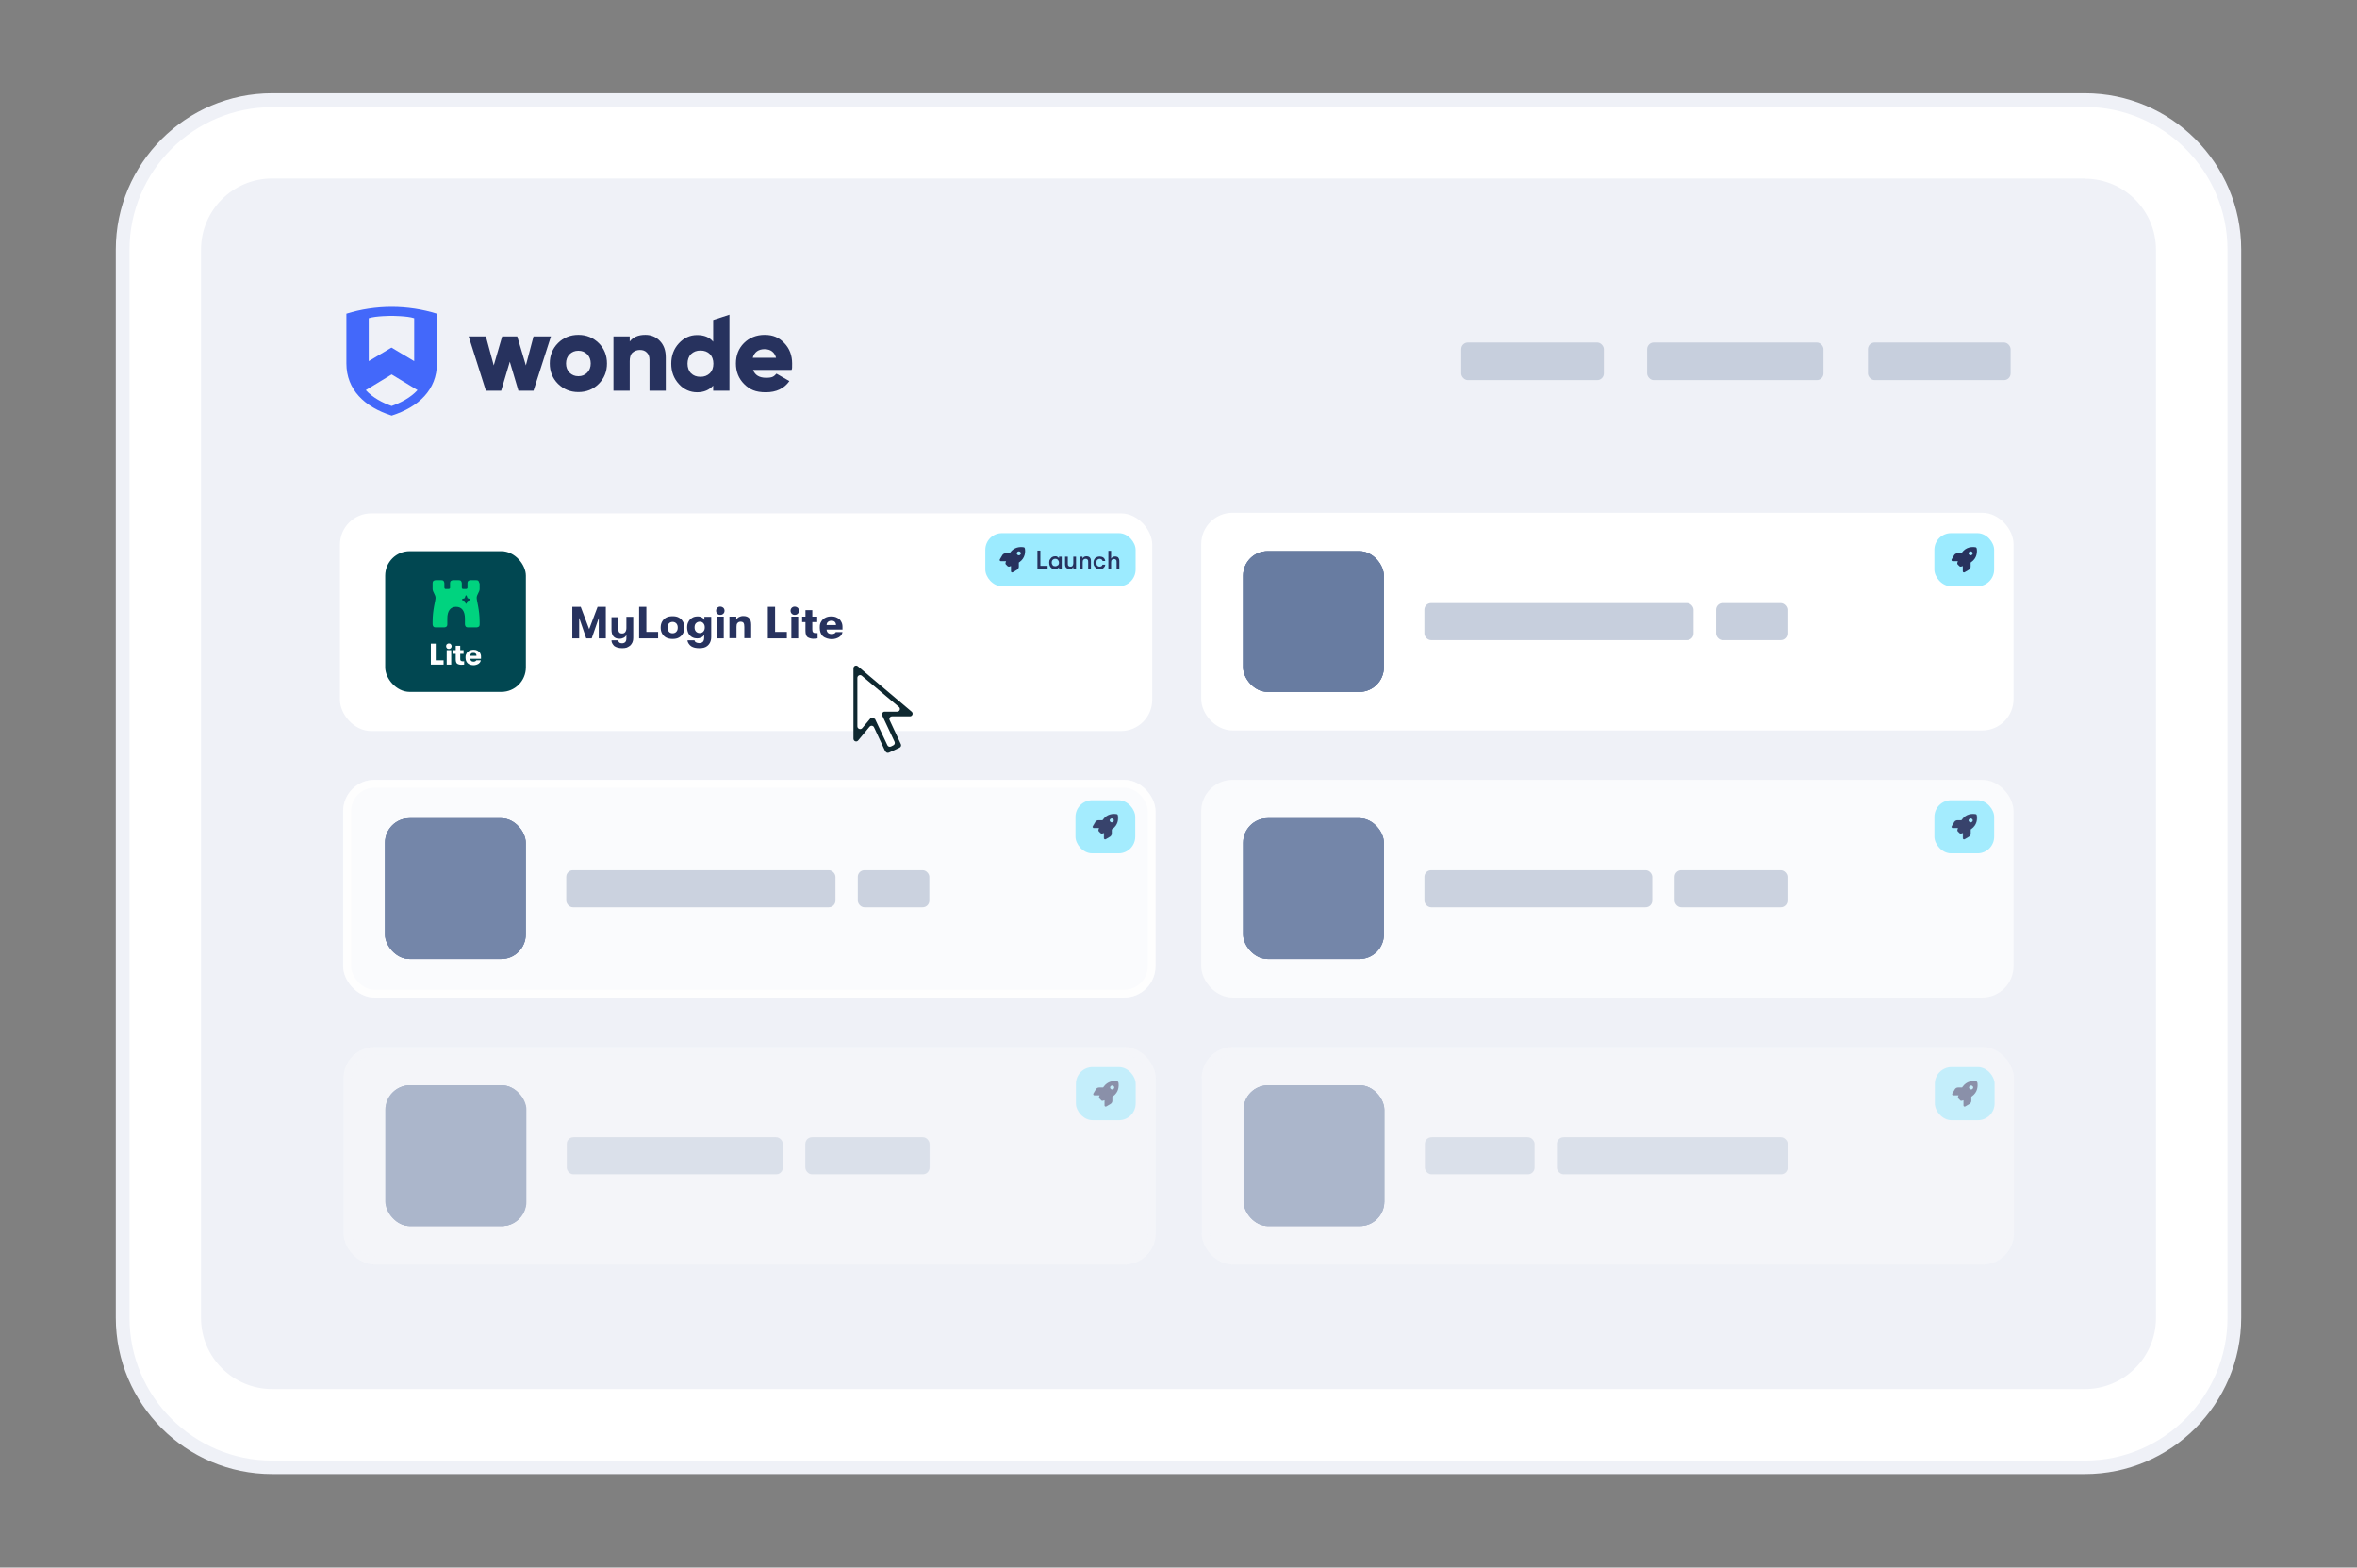 <?xml version="1.0" encoding="UTF-8"?>
<svg id="uuid-3d71de56-927a-49b0-af87-28c41ddec901" xmlns="http://www.w3.org/2000/svg" xmlns:xlink="http://www.w3.org/1999/xlink" version="1.1" viewBox="0 0 1203 800">
  <rect x="0" y="0" width="1203" height="800" fill="#808080" stroke="none"/>
  <!-- Generator: Adobe Illustrator 29.0.0, SVG Export Plug-In . SVG Version: 2.1.0 Build 186)  -->
  <defs>
    <style>
      .st0, .st1, .st2 {
        fill: none;
      }

      .st3 {
        fill: #c7cfdd;
      }

      .st4, .st5, .st6 {
        fill: #687ca1;
      }

      .st4, .st7 {
        fill-rule: evenodd;
      }

      .st1 {
        stroke: #eff1f7;
      }

      .st1, .st5, .st8, .st2 {
        stroke-miterlimit: 10;
      }

      .st1, .st8, .st2 {
        stroke-width: 4px;
      }

      .st5 {
        stroke: #ffd5c7;
      }

      .st8, .st2 {
        stroke: #fff;
      }

      .st8, .st9 {
        fill: #fff;
      }

      .st10 {
        fill: #eff1f7;
      }

      .st11 {
        clip-path: url(#clippath-10);
      }

      .st12 {
        clip-path: url(#clippath-1);
      }

      .st13 {
        clip-path: url(#clippath-3);
      }

      .st14 {
        clip-path: url(#clippath-4);
      }

      .st15 {
        clip-path: url(#clippath-2);
      }

      .st16 {
        clip-path: url(#clippath-7);
      }

      .st17 {
        clip-path: url(#clippath-6);
      }

      .st18 {
        clip-path: url(#clippath-9);
      }

      .st19 {
        clip-path: url(#clippath-8);
      }

      .st20 {
        clip-path: url(#clippath-5);
      }

      .st21 {
        fill: #27325e;
      }

      .st22 {
        fill: #9cebff;
      }

      .st23 {
        opacity: .7;
      }

      .st24 {
        opacity: .3;
      }

      .st25 {
        fill: #4368fa;
      }

      .st7 {
        fill: #00d37f;
      }

      .st26 {
        fill: #014751;
      }

      .st27 {
        fill: #0f2830;
      }

      .st28 {
        clip-path: url(#clippath);
      }
    </style>
    <clipPath id="clippath">
      <rect class="st0" x="196.6" y="281.3" width="71.8" height="71.8" rx="12.5" ry="12.5"/>
    </clipPath>
    <clipPath id="clippath-1">
      <rect class="st0" x="634.6" y="281.3" width="71.8" height="71.8" rx="12.5" ry="12.5"/>
    </clipPath>
    <clipPath id="clippath-2">
      <rect class="st0" x="196.6" y="417.6" width="71.8" height="71.8" rx="12.5" ry="12.5"/>
    </clipPath>
    <clipPath id="clippath-3">
      <rect class="st0" x="634.6" y="417.6" width="71.8" height="71.8" rx="12.5" ry="12.5"/>
    </clipPath>
    <clipPath id="clippath-4">
      <rect class="st0" x="196.9" y="553.9" width="71.8" height="71.8" rx="12.5" ry="12.5"/>
    </clipPath>
    <clipPath id="clippath-5">
      <rect class="st0" x="634.8" y="553.9" width="71.8" height="71.8" rx="12.5" ry="12.5"/>
    </clipPath>
    <clipPath id="clippath-6">
      <rect class="st0" x="634.5" y="281.3" width="71.8" height="71.8" rx="12.5" ry="12.5"/>
    </clipPath>
    <clipPath id="clippath-7">
      <rect class="st0" x="196.5" y="417.6" width="71.8" height="71.8" rx="12.5" ry="12.5"/>
    </clipPath>
    <clipPath id="clippath-8">
      <rect class="st0" x="634.5" y="417.6" width="71.8" height="71.8" rx="12.5" ry="12.5"/>
    </clipPath>
    <clipPath id="clippath-9">
      <rect class="st0" x="196.7" y="553.9" width="71.8" height="71.8" rx="12.5" ry="12.5"/>
    </clipPath>
    <clipPath id="clippath-10">
      <rect class="st0" x="634.7" y="553.9" width="71.8" height="71.8" rx="12.5" ry="12.5"/>
    </clipPath>
  </defs>
  <rect class="st10" x="87.5" y="88.2" width="1027.9" height="623.7" rx="51.1" ry="51.1"/>
  <path class="st9" d="M1064.1,91.2c20,0,36.3,16.2,36.3,36.3v545.1c0,20-16.2,36.3-36.3,36.3H138.9c-20,0-36.3-16.2-36.3-36.3V127.4c0-20,16.2-36.3,36.3-36.3h925.2M1064.1,51.2H138.9c-42.1,0-76.3,34.2-76.3,76.3v545.1c0,42.1,34.2,76.3,76.3,76.3h925.2c42.1,0,76.3-34.2,76.3-76.3V127.4c0-42.1-34.2-76.3-76.3-76.3h0Z"/>
  <g id="uuid-88c75e0a-6707-4ddb-b96a-a284ca2760e8">
    <path class="st25" d="M199.9,207.2c-4.6-1.6-9.6-4.2-13.2-8.1l13.2-8,13.2,8c-3.6,3.9-8.5,6.4-13.2,8.1M211.4,162.4v21.9l-11.6-6.9-11.6,6.9v-21.9c3.5-1.2,11.6-1.2,11.6-1.2,0,0,8.1,0,11.6,1.2M199.9,156.6c-7.8,0-15.8,1.2-23.1,3.5v25.4c0,13.3,9.2,22.2,23.1,26.6,13.9-4.4,23.1-13.3,23.1-26.6v-25.4c-7.3-2.3-15.3-3.5-23.1-3.5"/>
    <polygon class="st21" points="272.3 171.7 281.2 171.7 272.3 199.4 264.6 199.4 260.2 184.6 255.8 199.4 248 199.4 239.2 171.7 248 171.7 252 186.5 256.3 171.7 264 171.7 268.4 186.5 272.3 171.7"/>
    <path class="st21" d="M290.7,190.2c1.2,1.2,2.7,1.8,4.5,1.8s3.3-.6,4.5-1.8c1.2-1.2,1.8-2.8,1.8-4.7s-.6-3.5-1.8-4.7c-1.2-1.2-2.7-1.8-4.5-1.8s-3.3.6-4.5,1.8c-1.2,1.2-1.8,2.8-1.8,4.7s.6,3.5,1.8,4.7M305.6,195.9c-2.8,2.8-6.3,4.2-10.4,4.2s-7.5-1.4-10.4-4.2c-2.8-2.8-4.2-6.3-4.2-10.4s1.4-7.6,4.2-10.4c2.8-2.8,6.3-4.2,10.4-4.2s7.5,1.4,10.4,4.2c2.8,2.8,4.2,6.3,4.2,10.4s-1.4,7.6-4.2,10.4"/>
    <path class="st21" d="M329.4,170.9c2.9,0,5.4,1,7.4,3.1s3,4.8,3,8.4v17h-8.3v-15.8c0-1.6-.5-2.9-1.4-3.7-.9-.9-2-1.3-3.5-1.3s-2.8.5-3.8,1.4-1.4,2.4-1.4,4.3v15.1h-8.3v-27.7h8.3v2.6c1.7-2.2,4.3-3.4,7.9-3.4"/>
    <path class="st21" d="M352.7,190.5c1.2,1.2,2.8,1.8,4.8,1.8s3.5-.6,4.8-1.8c1.2-1.2,1.8-2.9,1.8-4.9s-.6-3.7-1.8-4.9c-1.2-1.2-2.8-1.8-4.8-1.8s-3.5.6-4.8,1.8c-1.2,1.2-1.8,2.9-1.8,4.9s.6,3.7,1.8,4.9M364,163.3l8.3-2.7v38.8h-8.3v-2.6c-2,2.2-4.7,3.4-8.2,3.4s-6.8-1.4-9.3-4.2c-2.6-2.8-3.9-6.3-3.9-10.4s1.3-7.6,3.9-10.4c2.6-2.8,5.7-4.2,9.3-4.2s6.3,1.1,8.2,3.4v-11Z"/>
    <path class="st21" d="M384.2,182.6h11.9c-.8-2.9-2.8-4.4-5.9-4.4s-5.2,1.5-6,4.4M384.4,188.9c1,2.6,3.2,3.9,6.6,3.9s4-.7,5.3-2.1l6.6,3.8c-2.7,3.8-6.7,5.7-12,5.7s-8.3-1.4-11.1-4.2c-2.8-2.8-4.2-6.3-4.2-10.5s1.4-7.7,4.1-10.4,6.3-4.2,10.6-4.2,7.4,1.4,10,4.2c2.7,2.8,4,6.3,4,10.4s-.1,2.3-.3,3.3h-19.6,0Z"/>
  </g>
  <rect class="st3" x="840.7" y="174.8" width="90" height="19.2" rx="3.4" ry="3.4"/>
  <rect class="st3" x="953.4" y="174.8" width="72.8" height="19.2" rx="3.4" ry="3.4"/>
  <rect class="st3" x="745.8" y="174.8" width="72.8" height="19.2" rx="3.4" ry="3.4"/>
  <rect class="st8" x="175.5" y="264" width="410.6" height="107.1" rx="14" ry="14"/>
  <rect class="st22" x="502.9" y="272.1" width="76.7" height="27.1" rx="8.5" ry="8.5"/>
  <path class="st21" d="M534.7,290.3h-5.2v-9.3h1.5v7.8h3.7v1.4Z"/>
  <path class="st21" d="M536.8,290c-.5-.3-.8-.7-1-1.2-.2-.5-.3-1-.3-1.7s.1-1.2.4-1.6.6-.9,1.1-1.2c.5-.3,1-.4,1.6-.4s.8,0,1.1.3c.3.2.6.4.8.7v-.8h1.4v6.2h-1.4v-.8c-.2.3-.5.5-.8.7-.4.2-.8.3-1.2.3-.6,0-1.2-.1-1.7-.4h0ZM540,288.6c.3-.4.5-.8.5-1.4s-.2-1-.5-1.4-.8-.6-1.4-.6-1,.2-1.3.5-.5.8-.5,1.4.2,1,.5,1.4.8.5,1.3.5,1-.2,1.4-.6Z"/>
  <path class="st21" d="M544.2,289.8c-.4-.4-.6-1-.6-1.8v-3.9h1.4v3.5c0,.5,0,.9.3,1.2s.5.4,1,.4.9-.1,1.1-.4c.2-.3.4-.7.4-1.2v-3.5h1.4v6.2h-1.4v-.9c-.4.7-1,1-1.9,1s-1.2-.2-1.7-.6h0Z"/>
  <path class="st21" d="M551.1,290.3v-6.2h1.4v.9c.2-.3.5-.6.8-.8.3-.2.8-.3,1.2-.3.7,0,1.3.2,1.7.6s.6,1,.6,1.8v3.9h-1.4v-3.2c0-.7,0-1.1-.3-1.4s-.5-.4-1-.4-.8.1-1.1.4c-.3.3-.4.7-.4,1.3v3.4h-1.5Z"/>
  <path class="st21" d="M559.6,290c-.5-.3-.8-.7-1.1-1.1s-.4-1-.4-1.7.1-1.2.4-1.7.6-.9,1.1-1.1,1-.4,1.6-.4,1.5.2,2,.6c.5.4.8,1,.9,1.7h-1.4c0-.4-.2-.6-.5-.8s-.6-.3-1-.3-.9.2-1.2.5c-.3.3-.4.8-.4,1.5s.1,1.1.4,1.5c.3.3.7.5,1.2.5.8,0,1.3-.3,1.5-1h1.4c0,.7-.4,1.2-.9,1.7s-1.2.6-2,.6-1.2-.1-1.6-.4h0Z"/>
  <path class="st21" d="M570.7,284.6c.4.4.6,1,.6,1.8v3.9h-1.4v-3.2c0-.7,0-1.1-.3-1.4s-.5-.4-1-.4-.8.1-1.1.4c-.3.3-.4.7-.4,1.3v3.4h-1.4v-9.3h1.4v4c.2-.3.5-.6.8-.8.3-.2.8-.3,1.2-.3.7,0,1.3.2,1.7.6h0Z"/>
  <path class="st21" d="M514.2,288.9l-.8-.8c-.2-.2-.3-.5-.2-.8,0-.2.2-.5.3-.9h-2.7c-.2,0-.4-.1-.5-.3s-.1-.4,0-.6l1.3-2.2c.3-.5.9-.9,1.6-.9h2.1c0-.1.1-.2.2-.3,2.1-3,5.2-3.1,7-2.8.3,0,.5.3.6.6.3,1.8.2,4.9-2.8,7,0,0-.2.1-.3.2v2.1c0,.6-.3,1.2-.9,1.6l-2.2,1.3c-.2.1-.4.1-.6,0s-.3-.3-.3-.5v-2.7c-.4.1-.7.2-.9.3-.3,0-.6,0-.8-.2h0ZM520,283.4c.4,0,.7-.2.9-.5.2-.3.2-.7,0-1s-.5-.5-.9-.5-.7.2-.9.5c-.2.3-.2.7,0,1s.5.5.9.5Z"/>
  <g class="st28">
    <g>
      <rect class="st26" x="195.4" y="280.1" width="74.2" height="74.2"/>
      <path class="st7" d="M244.6,297.6c0-.4-.2-.8-.4-1.1s-.7-.4-1.1-.4h-3c-.4,0-.8.2-1.1.4-.3.3-.4.7-.4,1.1v2.3c0,.2,0,.4-.2.5-.1.1-.3.2-.5.2h-1.5c-.2,0-.4,0-.5-.2s-.2-.3-.2-.5v-2.3c0-.4-.2-.8-.4-1.1-.3-.3-.7-.4-1.1-.4h-3c-.4,0-.8.2-1.1.4-.3.3-.4.7-.4,1.1v2.3c0,.2,0,.4-.2.5-.1.1-.3.2-.5.2h-1.5c-.2,0-.4,0-.5-.2s-.2-.3-.2-.5v-2.3c0-.4-.2-.8-.4-1.1-.3-.3-.7-.4-1.1-.4h-3c-.4,0-.8.2-1.1.4-.3.3-.4.7-.4,1.1v3c0,1.5,1.5,3,1.5,4.5s-1.5,6-1.5,12.1v1.5c0,.4.2.8.4,1.1.3.3.7.4,1.1.4h4.5c.4,0,.8-.2,1.1-.4.3-.3.4-.7.4-1.1v-3c0-3.8,1.5-6,4.5-6s4.5,2.3,4.5,6v3c0,.4.2.8.4,1.1.3.3.7.4,1.1.4h4.5c.4,0,.8-.2,1.1-.4s.4-.7.4-1.1v-1.5c0-6-1.5-10.5-1.5-12.1s1.5-3,1.5-4.5v-3h0ZM239.8,306.3l-1.1.4c0,0-.1,0-.1,0s0,0,0,.1l-.4,1.1c0,0,0,.1-.1.2s-.1,0-.2,0-.1,0-.2,0c0,0-.1-.1-.1-.2l-.4-1.1s0-.1,0-.1c0,0,0,0-.1,0l-1.1-.4c0,0-.1,0-.2-.1s0-.1,0-.2,0-.1,0-.2c0,0,.1-.1.2-.1l1.1-.4c0,0,.1,0,.1,0,0,0,0,0,0-.1l.4-1.1c0,0,0-.1.1-.2s.1,0,.2,0,.1,0,.2,0c0,0,.1.1.1.2l.4,1.1s0,.1,0,.1,0,0,.1,0l1.1.4c0,0,.1,0,.2.1s0,.1,0,.2c0,0,0,.1,0,.2,0,0-.1.1-.2.1h0Z"/>
    </g>
  </g>
  <rect class="st1" x="615.2" y="263.7" width="410.6" height="107.1" rx="14" ry="14"/>
  <rect class="st6" x="634.6" y="281.3" width="71.8" height="71.8" rx="12.5" ry="12.5"/>
  <g class="st12">
    <g>
      <rect class="st6" x="633.4" y="280.1" width="74.2" height="74.2"/>
      <path class="st4" d="M682.6,297.6c0-.4-.2-.8-.4-1.1s-.7-.4-1.1-.4h-3c-.4,0-.8.2-1.1.4-.3.3-.4.7-.4,1.1v2.3c0,.2,0,.4-.2.5-.1.1-.3.2-.5.2h-1.5c-.2,0-.4,0-.5-.2s-.2-.3-.2-.5v-2.3c0-.4-.2-.8-.4-1.1-.3-.3-.7-.4-1.1-.4h-3c-.4,0-.8.2-1.1.4-.3.3-.4.7-.4,1.1v2.3c0,.2,0,.4-.2.5-.1.1-.3.2-.5.2h-1.5c-.2,0-.4,0-.5-.2s-.2-.3-.2-.5v-2.3c0-.4-.2-.8-.4-1.1-.3-.3-.7-.4-1.1-.4h-3c-.4,0-.8.2-1.1.4-.3.3-.4.7-.4,1.1v3c0,1.5,1.5,3,1.5,4.5s-1.5,6-1.5,12.1v1.5c0,.4.2.8.4,1.1.3.3.7.4,1.1.4h4.5c.4,0,.8-.2,1.1-.4.3-.3.4-.7.4-1.1v-3c0-3.8,1.5-6,4.5-6s4.5,2.3,4.5,6v3c0,.4.2.8.4,1.1.3.3.7.4,1.1.4h4.5c.4,0,.8-.2,1.1-.4s.4-.7.4-1.1v-1.5c0-6-1.5-10.5-1.5-12.1s1.5-3,1.5-4.5v-3h0ZM677.8,306.3l-1.1.4s0,0-.1,0,0,0,0,.1l-.4,1.1c0,0,0,.1-.1.2s-.1,0-.2,0-.2,0-.2,0c0,0,0-.1-.1-.2l-.4-1.1s0-.1,0-.1c0,0,0,0-.1,0l-1.1-.4c0,0-.1,0-.2-.1s0-.1,0-.2,0-.1,0-.2c0,0,0-.1.2-.1l1.1-.4s0,0,.1,0c0,0,0,0,0-.1l.4-1.1c0,0,0-.1.1-.2s.1,0,.2,0,.2,0,.2,0c0,0,0,.1.1.2l.4,1.1s0,.1,0,.1,0,0,.1,0l1.1.4c0,0,.1,0,.2.1s0,.1,0,.2c0,0,0,.1,0,.2,0,0,0,.1-.2.1h0Z"/>
      <path class="st6" d="M675.9,336c-.6-.6-.9-1.3-.9-2.2s.3-1.6.9-2.2,1.3-.9,2.2-.9,1.6.3,2.2.9.9,1.3.9,2.2-.3,1.6-.9,2.2-1.3.9-2.2.9-1.6-.3-2.2-.9M682.6,333.8c0-1.3-.4-2.4-1.3-3.2-.9-.9-2-1.3-3.2-1.3s-2.3.4-3.2,1.3-1.3,2-1.3,3.2.4,2.4,1.3,3.2,2,1.3,3.2,1.3,2.3-.4,3.2-1.3c.9-.9,1.3-2,1.3-3.2M668.1,331c.3-.2.7-.3,1.1-.3.9,0,1.5.4,1.8,1.1l1.3-.7c-.3-.6-.7-1-1.2-1.3-.5-.3-1.2-.5-1.9-.5s-1.6.2-2.2.7-.9,1.1-.9,1.8.2,1,.5,1.4.7.6,1.2.8c.5.1.9.3,1.4.4s.9.3,1.2.5.5.5.5.8-.2.7-.5.9-.7.3-1.2.3-1-.1-1.4-.4-.6-.6-.8-1l-1.3.7c.2.6.7,1.1,1.3,1.5.6.4,1.3.5,2.2.5s1.7-.2,2.3-.7c.6-.5.9-1.1.9-1.9s-.2-1.1-.5-1.5-.7-.6-1.2-.8c-.5-.1-.9-.3-1.4-.4-.5-.1-.9-.3-1.2-.5s-.5-.5-.5-.8.2-.6.5-.8M660.7,331c.3-.2.7-.3,1.1-.3.9,0,1.5.4,1.8,1.1l1.3-.7c-.3-.6-.7-1-1.2-1.3-.5-.3-1.2-.5-1.9-.5s-1.6.2-2.2.7-.9,1.1-.9,1.8.2,1,.5,1.4.7.6,1.2.8c.5.1.9.3,1.4.4s.9.3,1.2.5.5.5.5.8-.2.7-.5.9-.7.3-1.2.3-1-.1-1.4-.4-.6-.6-.8-1l-1.3.7c.2.6.7,1.1,1.3,1.5.6.4,1.3.5,2.2.5s1.7-.2,2.3-.7c.6-.5.9-1.1.9-1.9s-.2-1.1-.5-1.5-.7-.6-1.2-.8-.9-.3-1.4-.4c-.5-.1-.9-.3-1.2-.5s-.5-.5-.5-.8.2-.6.5-.8"/>
      <rect class="st6" x="629.5" y="272.6" width="85.8" height="85.8"/>
    </g>
  </g>
  <rect class="st3" x="727.1" y="307.8" width="137.4" height="18.9" rx="3.4" ry="3.4"/>
  <rect class="st3" x="875.9" y="307.8" width="36.5" height="18.9" rx="3.4" ry="3.4"/>
  <rect class="st22" x="987.4" y="272.1" width="30.5" height="27.1" rx="8.5" ry="8.5"/>
  <path class="st21" d="M1000.2,288.9l-.8-.8c-.2-.2-.3-.5-.2-.8,0-.2.2-.5.3-.9h-2.7c-.2,0-.4-.1-.5-.3-.1-.2-.1-.4,0-.6l1.3-2.2c.3-.5.9-.9,1.6-.9h2.1c0-.1.1-.2.2-.3,2.1-3,5.2-3.1,7-2.8.3,0,.5.3.6.6.3,1.8.2,4.9-2.8,7,0,0-.2.1-.3.2v2.1c0,.6-.3,1.2-.9,1.6l-2.2,1.3c-.2.1-.4.1-.6,0s-.3-.3-.3-.5v-2.7c-.4.1-.7.2-.9.3-.3,0-.6,0-.8-.2h0ZM1005.9,283.4c.4,0,.7-.2.9-.5.2-.3.2-.7,0-1s-.5-.5-.9-.5-.7.2-.9.5c-.2.3-.2.7,0,1s.5.5.9.5Z"/>
  <g class="st23">
    <rect class="st2" x="177.2" y="400" width="410.6" height="107.1" rx="14" ry="14"/>
    <rect class="st6" x="196.6" y="417.6" width="71.8" height="71.8" rx="12.5" ry="12.5"/>
    <g class="st15">
      <g>
        <rect class="st6" x="195.4" y="416.4" width="74.2" height="74.2"/>
        <path class="st4" d="M244.6,433.9c0-.4-.2-.8-.4-1.1s-.7-.4-1.1-.4h-3c-.4,0-.8.2-1.1.4-.3.3-.4.7-.4,1.1v2.3c0,.2,0,.4-.2.5-.1.1-.3.2-.5.2h-1.5c-.2,0-.4,0-.5-.2s-.2-.3-.2-.5v-2.3c0-.4-.2-.8-.4-1.1-.3-.3-.7-.4-1.1-.4h-3c-.4,0-.8.2-1.1.4-.3.3-.4.7-.4,1.1v2.3c0,.2,0,.4-.2.5-.1.1-.3.2-.5.2h-1.5c-.2,0-.4,0-.5-.2s-.2-.3-.2-.5v-2.3c0-.4-.2-.8-.4-1.1-.3-.3-.7-.4-1.1-.4h-3c-.4,0-.8.2-1.1.4-.3.3-.4.7-.4,1.1v3c0,1.5,1.5,3,1.5,4.5s-1.5,6-1.5,12.1v1.5c0,.4.2.8.4,1.1.3.3.7.4,1.1.4h4.5c.4,0,.8-.2,1.1-.4.3-.3.4-.7.4-1.1v-3c0-3.8,1.5-6,4.5-6s4.5,2.3,4.5,6v3c0,.4.2.8.4,1.1.3.3.7.4,1.1.4h4.5c.4,0,.8-.2,1.1-.4s.4-.7.4-1.1v-1.5c0-6-1.5-10.5-1.5-12.1s1.5-3,1.5-4.5v-3h0ZM239.8,442.5l-1.1.4c0,0-.1,0-.1,0s0,0,0,.1l-.4,1.1c0,0,0,.1-.1.2s-.1,0-.2,0-.1,0-.2,0c0,0-.1-.1-.1-.2l-.4-1.1s0-.1,0-.1c0,0,0,0-.1,0l-1.1-.4c0,0-.1,0-.2-.1s0-.1,0-.2,0-.1,0-.2c0,0,.1-.1.2-.1l1.1-.4c0,0,.1,0,.1,0,0,0,0,0,0-.1l.4-1.1c0,0,0-.1.1-.2s.1,0,.2,0,.1,0,.2,0c0,0,.1.1.1.2l.4,1.1s0,.1,0,.1,0,0,.1,0l1.1.4c0,0,.1,0,.2.1s0,.1,0,.2c0,0,0,.1,0,.2,0,0-.1.1-.2.1h0Z"/>
        <path class="st6" d="M237.9,472.3c-.6-.6-.9-1.3-.9-2.2s.3-1.6.9-2.2,1.3-.9,2.1-.9,1.6.3,2.2.9.9,1.3.9,2.2-.3,1.6-.9,2.2-1.3.9-2.2.9-1.6-.3-2.1-.9M244.6,470.1c0-1.3-.4-2.4-1.3-3.2-.9-.9-2-1.3-3.2-1.3s-2.3.4-3.2,1.3-1.3,2-1.3,3.2.4,2.4,1.3,3.2,1.9,1.3,3.2,1.3,2.3-.4,3.2-1.3,1.3-2,1.3-3.2M230.1,467.3c.3-.2.7-.3,1.1-.3.9,0,1.5.4,1.8,1.1l1.3-.7c-.3-.6-.7-1-1.2-1.3-.6-.3-1.2-.5-1.9-.5s-1.6.2-2.2.7-.9,1.1-.9,1.8.2,1,.5,1.4.7.6,1.2.8.9.3,1.4.4.9.3,1.2.5.5.5.5.8-.2.7-.5.9c-.3.2-.7.3-1.2.3s-1-.1-1.4-.4-.6-.6-.8-1l-1.3.7c.2.6.7,1.1,1.3,1.5.6.4,1.3.5,2.1.5s1.7-.2,2.3-.7c.6-.5.9-1.1.9-1.9s-.2-1.1-.5-1.5-.7-.6-1.2-.8c-.5-.1-.9-.3-1.4-.4-.5-.1-.9-.3-1.2-.5-.3-.2-.5-.5-.5-.8s.1-.6.4-.8M222.7,467.3c.3-.2.7-.3,1.1-.3.9,0,1.5.4,1.8,1.1l1.3-.7c-.3-.6-.7-1-1.2-1.3-.6-.3-1.2-.5-1.9-.5s-1.6.2-2.2.7-.9,1.1-.9,1.8.2,1,.5,1.4.7.6,1.2.8.9.3,1.4.4.9.3,1.2.5.5.5.5.8-.2.7-.5.9c-.3.2-.7.3-1.2.3s-1-.1-1.4-.4-.6-.6-.8-1l-1.3.7c.2.6.7,1.1,1.3,1.5.6.4,1.3.5,2.1.5s1.7-.2,2.3-.7c.6-.5.9-1.1.9-1.9s-.2-1.1-.5-1.5-.7-.6-1.2-.8-.9-.3-1.4-.4c-.5-.1-.9-.3-1.2-.5-.3-.2-.5-.5-.5-.8s.1-.6.4-.8"/>
        <rect class="st5" x="188.2" y="408.1" width="85.8" height="85.8"/>
      </g>
    </g>
    <rect class="st3" x="289.1" y="444.1" width="137.4" height="18.9" rx="3.4" ry="3.4"/>
    <rect class="st3" x="437.9" y="444.1" width="36.5" height="18.9" rx="3.4" ry="3.4"/>
    <rect class="st22" x="549" y="408.4" width="30.5" height="27.1" rx="8.5" ry="8.5"/>
    <path class="st21" d="M561.8,425.1l-.8-.8c-.2-.2-.3-.5-.2-.8,0-.2.2-.5.3-.9h-2.7c-.2,0-.4-.1-.5-.3-.1-.2-.1-.4,0-.6l1.3-2.2c.3-.5.9-.9,1.6-.9h2.1c0-.1.1-.2.2-.3,2.1-3,5.2-3.1,7-2.8.3,0,.5.3.6.6.3,1.8.2,4.9-2.8,7,0,0-.2.1-.3.2v2.1c0,.6-.3,1.2-.9,1.6l-2.2,1.3c-.2.1-.4.1-.6,0s-.3-.3-.3-.5v-2.7c-.4.1-.7.2-.9.3-.3,0-.6,0-.8-.2h0ZM567.5,419.7c.4,0,.7-.2.9-.5.2-.3.2-.7,0-1s-.5-.5-.9-.5-.7.2-.9.5c-.2.3-.2.7,0,1s.5.5.9.5Z"/>
    <rect class="st1" x="615.2" y="400" width="410.6" height="107.1" rx="14" ry="14"/>
    <rect class="st22" x="987.4" y="408.4" width="30.5" height="27.1" rx="8.5" ry="8.5"/>
    <path class="st21" d="M1000.2,425.1l-.8-.8c-.2-.2-.3-.5-.2-.8,0-.2.2-.5.3-.9h-2.7c-.2,0-.4-.1-.5-.3-.1-.2-.1-.4,0-.6l1.3-2.2c.3-.5.9-.9,1.6-.9h2.1c0-.1.1-.2.2-.3,2.1-3,5.2-3.1,7-2.8.3,0,.5.3.6.6.3,1.8.2,4.9-2.8,7,0,0-.2.1-.3.2v2.1c0,.6-.3,1.2-.9,1.6l-2.2,1.3c-.2.1-.4.1-.6,0s-.3-.3-.3-.5v-2.7c-.4.1-.7.2-.9.3-.3,0-.6,0-.8-.2h0ZM1005.9,419.7c.4,0,.7-.2.9-.5.2-.3.2-.7,0-1s-.5-.5-.9-.5-.7.2-.9.5c-.2.3-.2.7,0,1s.5.5.9.5Z"/>
    <rect class="st6" x="634.6" y="417.6" width="71.8" height="71.8" rx="12.5" ry="12.5"/>
    <g class="st13">
      <g>
        <rect class="st6" x="633.4" y="416.4" width="74.2" height="74.2"/>
        <path class="st4" d="M682.6,433.9c0-.4-.2-.8-.4-1.1s-.7-.4-1.1-.4h-3c-.4,0-.8.2-1.1.4-.3.3-.4.7-.4,1.1v2.3c0,.2,0,.4-.2.5-.1.1-.3.2-.5.2h-1.5c-.2,0-.4,0-.5-.2s-.2-.3-.2-.5v-2.3c0-.4-.2-.8-.4-1.1-.3-.3-.7-.4-1.1-.4h-3c-.4,0-.8.2-1.1.4-.3.3-.4.7-.4,1.1v2.3c0,.2,0,.4-.2.5-.1.1-.3.2-.5.2h-1.5c-.2,0-.4,0-.5-.2s-.2-.3-.2-.5v-2.3c0-.4-.2-.8-.4-1.1-.3-.3-.7-.4-1.1-.4h-3c-.4,0-.8.2-1.1.4-.3.3-.4.7-.4,1.1v3c0,1.5,1.5,3,1.5,4.5s-1.5,6-1.5,12.1v1.5c0,.4.2.8.4,1.1.3.3.7.4,1.1.4h4.5c.4,0,.8-.2,1.1-.4.3-.3.4-.7.4-1.1v-3c0-3.8,1.5-6,4.5-6s4.5,2.3,4.5,6v3c0,.4.2.8.4,1.1.3.3.7.4,1.1.4h4.5c.4,0,.8-.2,1.1-.4s.4-.7.4-1.1v-1.5c0-6-1.5-10.5-1.5-12.1s1.5-3,1.5-4.5v-3h0ZM677.8,442.5l-1.1.4s0,0-.1,0,0,0,0,.1l-.4,1.1c0,0,0,.1-.1.2s-.1,0-.2,0-.2,0-.2,0c0,0,0-.1-.1-.2l-.4-1.1s0-.1,0-.1c0,0,0,0-.1,0l-1.1-.4c0,0-.1,0-.2-.1s0-.1,0-.2,0-.1,0-.2c0,0,0-.1.2-.1l1.1-.4s0,0,.1,0c0,0,0,0,0-.1l.4-1.1c0,0,0-.1.1-.2s.1,0,.2,0,.2,0,.2,0c0,0,0,.1.1.2l.4,1.1s0,.1,0,.1,0,0,.1,0l1.1.4c0,0,.1,0,.2.1s0,.1,0,.2c0,0,0,.1,0,.2,0,0,0,.1-.2.1h0Z"/>
        <path class="st6" d="M675.9,472.3c-.6-.6-.9-1.3-.9-2.2s.3-1.6.9-2.2,1.3-.9,2.2-.9,1.6.3,2.2.9.9,1.3.9,2.2-.3,1.6-.9,2.2-1.3.9-2.2.9-1.6-.3-2.2-.9M682.6,470.1c0-1.3-.4-2.4-1.3-3.2-.9-.9-2-1.3-3.2-1.3s-2.3.4-3.2,1.3-1.3,2-1.3,3.2.4,2.4,1.3,3.2,2,1.3,3.2,1.3,2.3-.4,3.2-1.3c.9-.9,1.3-2,1.3-3.2M668.1,467.3c.3-.2.7-.3,1.1-.3.9,0,1.5.4,1.8,1.1l1.3-.7c-.3-.6-.7-1-1.2-1.3-.5-.3-1.2-.5-1.9-.5s-1.6.2-2.2.7-.9,1.1-.9,1.8.2,1,.5,1.4.7.6,1.2.8c.5.1.9.3,1.4.4s.9.3,1.2.5.5.5.5.8-.2.7-.5.9-.7.3-1.2.3-1-.1-1.4-.4-.6-.6-.8-1l-1.3.7c.2.6.7,1.1,1.3,1.5.6.4,1.3.5,2.2.5s1.7-.2,2.3-.7c.6-.5.9-1.1.9-1.9s-.2-1.1-.5-1.5-.7-.6-1.2-.8c-.5-.1-.9-.3-1.4-.4-.5-.1-.9-.3-1.2-.5s-.5-.5-.5-.8.2-.6.5-.8M660.7,467.3c.3-.2.7-.3,1.1-.3.9,0,1.5.4,1.8,1.1l1.3-.7c-.3-.6-.7-1-1.2-1.3-.5-.3-1.2-.5-1.9-.5s-1.6.2-2.2.7-.9,1.1-.9,1.8.2,1,.5,1.4.7.6,1.2.8c.5.1.9.3,1.4.4s.9.3,1.2.5.5.5.5.8-.2.7-.5.9-.7.3-1.2.3-1-.1-1.4-.4-.6-.6-.8-1l-1.3.7c.2.6.7,1.1,1.3,1.5.6.4,1.3.5,2.2.5s1.7-.2,2.3-.7c.6-.5.9-1.1.9-1.9s-.2-1.1-.5-1.5-.7-.6-1.2-.8-.9-.3-1.4-.4c-.5-.1-.9-.3-1.2-.5s-.5-.5-.5-.8.2-.6.5-.8"/>
        <rect class="st6" x="627.6" y="408.9" width="85.8" height="85.8"/>
      </g>
    </g>
    <rect class="st3" x="727.1" y="444.1" width="116.3" height="18.9" rx="3.4" ry="3.4"/>
    <rect class="st3" x="854.8" y="444.1" width="57.6" height="18.9" rx="3.4" ry="3.4"/>
  </g>
  <g class="st24">
    <rect class="st1" x="177.4" y="536.3" width="410.6" height="107.1" rx="14" ry="14"/>
    <rect class="st6" x="196.9" y="553.9" width="71.8" height="71.8" rx="12.5" ry="12.5"/>
    <g class="st14">
      <g>
        <rect class="st6" x="195.6" y="552.7" width="74.2" height="74.2"/>
        <path class="st4" d="M244.8,570.2c0-.4-.2-.8-.4-1.1s-.7-.4-1.1-.4h-3c-.4,0-.8.2-1.1.4-.3.3-.4.7-.4,1.1v2.3c0,.2,0,.4-.2.5s-.3.2-.5.2h-1.5c-.2,0-.4,0-.5-.2-.1-.1-.2-.3-.2-.5v-2.3c0-.4-.2-.8-.4-1.1-.3-.3-.7-.4-1.1-.4h-3c-.4,0-.8.2-1.1.4-.3.3-.4.7-.4,1.1v2.3c0,.2,0,.4-.2.5s-.3.2-.5.2h-1.5c-.2,0-.4,0-.5-.2-.1-.1-.2-.3-.2-.5v-2.3c0-.4-.2-.8-.4-1.1-.3-.3-.7-.4-1.1-.4h-3c-.4,0-.8.2-1.1.4-.3.3-.4.7-.4,1.1v3c0,1.5,1.5,3,1.5,4.5s-1.5,6-1.5,12.1v1.5c0,.4.2.8.4,1.1.3.3.7.4,1.1.4h4.5c.4,0,.8-.2,1.1-.4.3-.3.4-.7.4-1.1v-3c0-3.8,1.5-6,4.5-6s4.5,2.3,4.5,6v3c0,.4.2.8.4,1.1.3.3.7.4,1.1.4h4.5c.4,0,.8-.2,1.1-.4s.4-.7.4-1.1v-1.5c0-6-1.5-10.5-1.5-12.1s1.5-3,1.5-4.5v-3h0ZM240.1,578.8l-1.1.4c0,0-.1,0-.1,0s0,0,0,.1l-.4,1.1c0,0,0,.1-.1.2s-.1,0-.2,0-.1,0-.2,0c0,0-.1,0-.1-.2l-.4-1.1s0,0,0-.1c0,0,0,0-.1,0l-1.1-.4c0,0-.1,0-.2-.1s0-.1,0-.2,0-.2,0-.2c0,0,.1,0,.2-.1l1.1-.4c0,0,.1,0,.1,0,0,0,0,0,0-.1l.4-1.1c0,0,0-.1.1-.2s.1,0,.2,0,.1,0,.2,0c0,0,.1,0,.1.2l.4,1.1s0,0,0,.1,0,0,.1,0l1.1.4c0,0,.1,0,.2.1s0,.1,0,.2c0,0,0,.2,0,.2,0,0-.1,0-.2.1h0Z"/>
        <path class="st6" d="M238.1,608.6c-.6-.6-.9-1.3-.9-2.2s.3-1.6.9-2.2,1.3-.9,2.1-.9,1.6.3,2.2.9.9,1.3.9,2.2-.3,1.6-.9,2.2-1.3.9-2.2.9-1.6-.3-2.1-.9M244.8,606.4c0-1.3-.4-2.3-1.3-3.2-.9-.9-2-1.3-3.2-1.3s-2.3.4-3.2,1.3-1.3,2-1.3,3.2.4,2.3,1.3,3.2,1.9,1.3,3.2,1.3,2.3-.4,3.2-1.3,1.3-2,1.3-3.2M230.3,603.6c.3-.2.7-.3,1.1-.3.9,0,1.5.4,1.8,1.1l1.3-.7c-.3-.6-.7-1-1.2-1.3-.6-.3-1.2-.5-1.9-.5s-1.6.2-2.2.7-.9,1.1-.9,1.8.2,1,.5,1.4.7.6,1.2.8.9.3,1.4.4c.5.1.9.3,1.2.5s.5.5.5.8-.2.7-.5.9c-.3.2-.7.3-1.2.3s-1-.1-1.4-.4-.6-.6-.8-1l-1.3.7c.2.6.7,1.1,1.3,1.5.6.4,1.3.5,2.1.5s1.7-.2,2.3-.7c.6-.5.9-1.1.9-1.9s-.2-1.1-.5-1.5c-.3-.4-.7-.6-1.2-.8s-.9-.3-1.4-.4c-.5-.1-.9-.3-1.2-.5-.3-.2-.5-.5-.5-.8s.1-.6.4-.8M223,603.6c.3-.2.7-.3,1.1-.3.9,0,1.5.4,1.8,1.1l1.3-.7c-.3-.6-.7-1-1.2-1.3-.6-.3-1.2-.5-1.9-.5s-1.6.2-2.2.7-.9,1.1-.9,1.8.2,1,.5,1.4.7.6,1.2.8.9.3,1.4.4c.5.1.9.3,1.2.5s.5.5.5.8-.2.7-.5.9c-.3.2-.7.3-1.2.3s-1-.1-1.4-.4-.6-.6-.8-1l-1.3.7c.2.6.7,1.1,1.3,1.5.6.4,1.3.5,2.1.5s1.7-.2,2.3-.7c.6-.5.9-1.1.9-1.9s-.2-1.1-.5-1.5c-.3-.4-.7-.6-1.2-.8s-.9-.3-1.4-.4c-.5-.1-.9-.3-1.2-.5-.3-.2-.5-.5-.5-.8s.1-.6.4-.8"/>
        <rect class="st5" x="188.5" y="544.3" width="85.8" height="85.8"/>
      </g>
    </g>
    <rect class="st3" x="289.4" y="580.4" width="110.3" height="18.9" rx="3.4" ry="3.4"/>
    <rect class="st3" x="411.1" y="580.4" width="63.4" height="18.9" rx="3.4" ry="3.4"/>
    <rect class="st22" x="549.2" y="544.6" width="30.5" height="27.1" rx="8.5" ry="8.5"/>
    <path class="st21" d="M562,561.4l-.8-.8c-.2-.2-.3-.5-.2-.8,0-.2.2-.5.3-.8h-2.7c-.2,0-.4-.1-.5-.3-.1-.2-.1-.4,0-.6l1.3-2.2c.3-.5.9-.9,1.6-.9h2.1c0,0,.1-.2.2-.3,2.1-3,5.2-3.2,7-2.8.3,0,.5.3.6.6.3,1.8.2,4.9-2.8,7,0,0-.2.1-.3.2v2.1c0,.6-.3,1.2-.9,1.6l-2.2,1.3c-.2.1-.4.1-.6,0s-.3-.3-.3-.5v-2.7c-.4.1-.7.2-.9.3-.3,0-.6,0-.8-.2h0ZM567.7,556c.4,0,.7-.2.9-.5.2-.3.2-.7,0-1s-.5-.5-.9-.5-.7.2-.9.5c-.2.3-.2.7,0,1s.5.5.9.5Z"/>
    <rect class="st1" x="615.4" y="536.3" width="410.6" height="107.1" rx="14" ry="14"/>
    <rect class="st22" x="987.6" y="544.6" width="30.5" height="27.1" rx="8.5" ry="8.5"/>
    <path class="st21" d="M1000.4,561.4l-.8-.8c-.2-.2-.3-.5-.2-.8,0-.2.2-.5.3-.8h-2.7c-.2,0-.4-.1-.5-.3-.1-.2-.1-.4,0-.6l1.3-2.2c.3-.5.9-.9,1.6-.9h2.1c0,0,.1-.2.2-.3,2.1-3,5.2-3.2,7-2.8.3,0,.5.3.6.6.3,1.8.2,4.9-2.8,7,0,0-.2.1-.3.2v2.1c0,.6-.3,1.2-.9,1.6l-2.2,1.3c-.2.1-.4.1-.6,0s-.3-.3-.3-.5v-2.7c-.4.1-.7.2-.9.3-.3,0-.6,0-.8-.2h0ZM1006.1,556c.4,0,.7-.2.9-.5.2-.3.2-.7,0-1s-.5-.5-.9-.5-.7.2-.9.5c-.2.3-.2.7,0,1s.5.5.9.5Z"/>
    <rect class="st6" x="634.8" y="553.9" width="71.8" height="71.8" rx="12.5" ry="12.5"/>
    <g class="st20">
      <g>
        <rect class="st6" x="633.6" y="552.7" width="74.2" height="74.2"/>
        <path class="st4" d="M682.8,570.2c0-.4-.2-.8-.4-1.1s-.7-.4-1.1-.4h-3c-.4,0-.8.2-1.1.4-.3.3-.4.7-.4,1.1v2.3c0,.2,0,.4-.2.5-.1.1-.3.2-.5.2h-1.5c-.2,0-.4,0-.5-.2-.1-.1-.2-.3-.2-.5v-2.3c0-.4-.2-.8-.4-1.1-.3-.3-.7-.4-1.1-.4h-3c-.4,0-.8.2-1.1.4-.3.3-.4.7-.4,1.1v2.3c0,.2,0,.4-.2.5-.1.1-.3.2-.5.2h-1.5c-.2,0-.4,0-.5-.2-.1-.1-.2-.3-.2-.5v-2.3c0-.4-.2-.8-.4-1.1-.3-.3-.7-.4-1.1-.4h-3c-.4,0-.8.2-1.1.4-.3.3-.4.7-.4,1.1v3c0,1.5,1.5,3,1.5,4.5s-1.5,6-1.5,12.1v1.5c0,.4.2.8.4,1.1.3.3.7.4,1.1.4h4.5c.4,0,.8-.2,1.1-.4.3-.3.4-.7.4-1.1v-3c0-3.8,1.5-6,4.5-6s4.5,2.3,4.5,6v3c0,.4.2.8.4,1.1.3.3.7.4,1.1.4h4.5c.4,0,.8-.2,1.1-.4s.4-.7.4-1.1v-1.5c0-6-1.5-10.5-1.5-12.1s1.5-3,1.5-4.5v-3h0ZM678,578.8l-1.1.4s0,0-.1,0,0,0,0,.1l-.4,1.1c0,0,0,.1-.1.2s-.1,0-.2,0-.2,0-.2,0c0,0,0,0-.1-.2l-.4-1.1s0,0,0-.1c0,0,0,0-.1,0l-1.1-.4c0,0-.1,0-.2-.1s0-.1,0-.2,0-.2,0-.2c0,0,0,0,.2-.1l1.1-.4s0,0,.1,0c0,0,0,0,0-.1l.4-1.1c0,0,0-.1.1-.2s.1,0,.2,0,.2,0,.2,0c0,0,0,0,.1.2l.4,1.1s0,0,0,.1,0,0,.1,0l1.1.4c0,0,.1,0,.2.1s0,.1,0,.2c0,0,0,.2,0,.2,0,0,0,0-.2.1h0Z"/>
        <path class="st6" d="M676.1,608.6c-.6-.6-.9-1.3-.9-2.2s.3-1.6.9-2.2,1.3-.9,2.2-.9,1.6.3,2.2.9.9,1.3.9,2.2-.3,1.6-.9,2.2-1.3.9-2.2.9-1.6-.3-2.2-.9M682.8,606.4c0-1.3-.4-2.3-1.3-3.2-.9-.9-2-1.3-3.2-1.3s-2.3.4-3.2,1.3-1.3,2-1.3,3.2.4,2.3,1.3,3.2,2,1.3,3.2,1.3,2.3-.4,3.2-1.3c.9-.9,1.3-2,1.3-3.2M668.3,603.6c.3-.2.7-.3,1.1-.3.9,0,1.5.4,1.8,1.1l1.3-.7c-.3-.6-.7-1-1.2-1.3-.5-.3-1.2-.5-1.9-.5s-1.6.2-2.2.7-.9,1.1-.9,1.8.2,1,.5,1.4.7.6,1.2.8c.5.1.9.3,1.4.4.5.1.9.3,1.2.5s.5.5.5.8-.2.7-.5.9-.7.3-1.2.3-1-.1-1.4-.4-.6-.6-.8-1l-1.3.7c.2.6.7,1.1,1.3,1.5.6.4,1.3.5,2.2.5s1.7-.2,2.3-.7c.6-.5.9-1.1.9-1.9s-.2-1.1-.5-1.5c-.3-.4-.7-.6-1.2-.8-.5-.1-.9-.3-1.4-.4-.5-.1-.9-.3-1.2-.5s-.5-.5-.5-.8.2-.6.5-.8M661,603.6c.3-.2.7-.3,1.1-.3.9,0,1.5.4,1.8,1.1l1.3-.7c-.3-.6-.7-1-1.2-1.3-.5-.3-1.2-.5-1.9-.5s-1.6.2-2.2.7-.9,1.1-.9,1.8.2,1,.5,1.4.7.6,1.2.8c.5.1.9.3,1.4.4.5.1.9.3,1.2.5s.5.5.5.8-.2.7-.5.9-.7.3-1.2.3-1-.1-1.4-.4-.6-.6-.8-1l-1.3.7c.2.6.7,1.1,1.3,1.5.6.4,1.3.5,2.2.5s1.7-.2,2.3-.7c.6-.5.9-1.1.9-1.9s-.2-1.1-.5-1.5c-.3-.4-.7-.6-1.2-.8s-.9-.3-1.4-.4c-.5-.1-.9-.3-1.2-.5s-.5-.5-.5-.8.2-.6.5-.8"/>
        <rect class="st6" x="627.9" y="545.2" width="85.8" height="85.8"/>
      </g>
    </g>
    <rect class="st3" x="727.3" y="580.4" width="56" height="18.9" rx="3.4" ry="3.4"/>
    <rect class="st3" x="794.7" y="580.4" width="117.8" height="18.9" rx="3.4" ry="3.4"/>
  </g>
  <path class="st9" d="M436.5,343.5v30.3c0,1.3,1.7,1.9,2.5.9l5-5.9c.6-.8,1.9-.6,2.3.3l6,12.8c.3.7,1.1,1,1.8.7l3.3-1.5c.7-.3,1-1.1.7-1.8l-6-12.8c-.4-.9.2-2,1.2-2h7.8c1.3,0,1.9-1.6.9-2.4l-23.2-19.5c-.9-.8-2.3-.1-2.3,1.1h0Z"/>
  <path class="st27" d="M451.8,383.4l-5.7-12.2c-.4-.9-1.6-1.1-2.3-.3l-5.8,7c-.8,1-2.4.4-2.4-.9v-35.9c0-1.2,1.3-1.8,2.2-1.1l27.5,23.2c1,.8.4,2.4-.9,2.4h-9.1c-1,0-1.7,1-1.2,2l5.7,12.2c.3.7,0,1.5-.7,1.8l-5.4,2.5c-.7.3-1.5,0-1.8-.7h0ZM446.6,366.9l6.3,13.4c.3.7,1.1,1,1.8.7l1.2-.6c.7-.3,1-1.1.7-1.8l-6.3-13.4c-.4-.9.2-2,1.2-2h6.4c1.3,0,1.9-1.6.9-2.4l-18.9-15.9c-.9-.8-2.3-.1-2.3,1.1v24.7c0,1.3,1.7,1.9,2.5.9l4.1-4.9c.6-.8,1.9-.6,2.3.3h0Z"/>
  <rect class="st8" x="615.1" y="263.7" width="410.6" height="107.1" rx="14" ry="14"/>
  <rect class="st6" x="634.5" y="281.3" width="71.8" height="71.8" rx="12.5" ry="12.5"/>
  <g class="st17">
    <g>
      <rect class="st6" x="633.3" y="280.1" width="74.2" height="74.2"/>
      <path class="st4" d="M682.5,297.6c0-.4-.2-.8-.4-1.1s-.7-.4-1.1-.4h-3c-.4,0-.8.2-1.1.4-.3.3-.4.7-.4,1.1v2.3c0,.2,0,.4-.2.5-.1.1-.3.2-.5.2h-1.5c-.2,0-.4,0-.5-.2s-.2-.3-.2-.5v-2.3c0-.4-.2-.8-.4-1.1-.3-.3-.7-.4-1.1-.4h-3c-.4,0-.8.2-1.1.4-.3.3-.4.7-.4,1.1v2.3c0,.2,0,.4-.2.5-.1.1-.3.2-.5.2h-1.5c-.2,0-.4,0-.5-.2s-.2-.3-.2-.5v-2.3c0-.4-.2-.8-.4-1.1-.3-.3-.7-.4-1.1-.4h-3c-.4,0-.8.2-1.1.4-.3.3-.4.7-.4,1.1v3c0,1.5,1.5,3,1.5,4.5s-1.5,6-1.5,12.1v1.5c0,.4.2.8.4,1.1.3.3.7.4,1.1.4h4.5c.4,0,.8-.2,1.1-.4.3-.3.4-.7.4-1.1v-3c0-3.8,1.5-6,4.5-6s4.5,2.3,4.5,6v3c0,.4.2.8.4,1.1.3.3.7.4,1.1.4h4.5c.4,0,.8-.2,1.1-.4s.4-.7.4-1.1v-1.5c0-6-1.5-10.5-1.5-12.1s1.5-3,1.5-4.5v-3h0ZM677.7,306.3l-1.1.4s0,0-.1,0,0,0,0,.1l-.4,1.1c0,0,0,.1-.1.2s-.1,0-.2,0-.2,0-.2,0c0,0,0-.1-.1-.2l-.4-1.1s0-.1,0-.1c0,0,0,0-.1,0l-1.1-.4c0,0-.1,0-.2-.1s0-.1,0-.2,0-.1,0-.2c0,0,0-.1.2-.1l1.1-.4s0,0,.1,0c0,0,0,0,0-.1l.4-1.1c0,0,0-.1.1-.2s.1,0,.2,0,.2,0,.2,0c0,0,0,.1.1.2l.4,1.1s0,.1,0,.1,0,0,.1,0l1.1.4c0,0,.1,0,.2.1s0,.1,0,.2c0,0,0,.1,0,.2,0,0,0,.1-.2.1h0Z"/>
      <path class="st6" d="M675.8,336c-.6-.6-.9-1.3-.9-2.2s.3-1.6.9-2.2,1.3-.9,2.2-.9,1.6.3,2.2.9.9,1.3.9,2.2-.3,1.6-.9,2.2-1.3.9-2.2.9-1.6-.3-2.2-.9M682.5,333.8c0-1.3-.4-2.4-1.3-3.2-.9-.9-2-1.3-3.2-1.3s-2.3.4-3.2,1.3-1.3,2-1.3,3.2.4,2.4,1.3,3.2,2,1.3,3.2,1.3,2.3-.4,3.2-1.3c.9-.9,1.3-2,1.3-3.2M668,331c.3-.2.7-.3,1.1-.3.9,0,1.5.4,1.8,1.1l1.3-.7c-.3-.6-.7-1-1.2-1.3-.5-.3-1.2-.5-1.9-.5s-1.6.2-2.2.7-.9,1.1-.9,1.8.2,1,.5,1.4.7.6,1.2.8c.5.1.9.3,1.4.4s.9.3,1.2.5.5.5.5.8-.2.7-.5.9-.7.3-1.2.3-1-.1-1.4-.4-.6-.6-.8-1l-1.3.7c.2.6.7,1.1,1.3,1.5.6.4,1.3.5,2.2.5s1.7-.2,2.3-.7c.6-.5.9-1.1.9-1.9s-.2-1.1-.5-1.5-.7-.6-1.2-.8c-.5-.1-.9-.3-1.4-.4-.5-.1-.9-.3-1.2-.5s-.5-.5-.5-.8.2-.6.5-.8M660.6,331c.3-.2.7-.3,1.1-.3.9,0,1.5.4,1.8,1.1l1.3-.7c-.3-.6-.7-1-1.2-1.3-.5-.3-1.2-.5-1.9-.5s-1.6.2-2.2.7-.9,1.1-.9,1.8.2,1,.5,1.4.7.6,1.2.8c.5.1.9.3,1.4.4s.9.3,1.2.5.5.5.5.8-.2.7-.5.9-.7.3-1.2.3-1-.1-1.4-.4-.6-.6-.8-1l-1.3.7c.2.6.7,1.1,1.3,1.5.6.4,1.3.5,2.2.5s1.7-.2,2.3-.7c.6-.5.9-1.1.9-1.9s-.2-1.1-.5-1.5-.7-.6-1.2-.8-.9-.3-1.4-.4c-.5-.1-.9-.3-1.2-.5s-.5-.5-.5-.8.2-.6.5-.8"/>
      <rect class="st6" x="629.4" y="272.6" width="85.8" height="85.8"/>
    </g>
  </g>
  <rect class="st3" x="727" y="307.8" width="137.4" height="18.9" rx="3.4" ry="3.4"/>
  <rect class="st3" x="875.8" y="307.8" width="36.5" height="18.9" rx="3.4" ry="3.4"/>
  <rect class="st22" x="987.3" y="272.1" width="30.5" height="27.1" rx="8.5" ry="8.5"/>
  <path class="st21" d="M1000,288.9l-.8-.8c-.2-.2-.3-.5-.2-.8,0-.2.2-.5.3-.9h-2.7c-.2,0-.4-.1-.5-.3-.1-.2-.1-.4,0-.6l1.3-2.2c.3-.5.9-.9,1.6-.9h2.1c0-.1.1-.2.2-.3,2.1-3,5.2-3.1,7-2.8.3,0,.5.3.6.6.3,1.8.2,4.9-2.8,7,0,0-.2.1-.3.2v2.1c0,.6-.3,1.2-.9,1.6l-2.2,1.3c-.2.1-.4.1-.6,0s-.3-.3-.3-.5v-2.7c-.4.1-.7.2-.9.3-.3,0-.6,0-.8-.2h0ZM1005.8,283.4c.4,0,.7-.2.9-.5.2-.3.2-.7,0-1s-.5-.5-.9-.5-.7.2-.9.5c-.2.3-.2.7,0,1s.5.5.9.5Z"/>
  <g class="st23">
    <rect class="st8" x="177.1" y="400" width="410.6" height="107.1" rx="14" ry="14"/>
    <rect class="st6" x="196.5" y="417.6" width="71.8" height="71.8" rx="12.5" ry="12.5"/>
    <g class="st16">
      <g>
        <rect class="st6" x="195.3" y="416.4" width="74.2" height="74.2"/>
        <path class="st4" d="M244.5,433.9c0-.4-.2-.8-.4-1.1s-.7-.4-1.1-.4h-3c-.4,0-.8.2-1.1.4-.3.3-.4.7-.4,1.1v2.3c0,.2,0,.4-.2.5-.1.1-.3.2-.5.2h-1.5c-.2,0-.4,0-.5-.2s-.2-.3-.2-.5v-2.3c0-.4-.2-.8-.4-1.1-.3-.3-.7-.4-1.1-.4h-3c-.4,0-.8.2-1.1.4-.3.3-.4.7-.4,1.1v2.3c0,.2,0,.4-.2.5-.1.1-.3.2-.5.2h-1.5c-.2,0-.4,0-.5-.2s-.2-.3-.2-.5v-2.3c0-.4-.2-.8-.4-1.1-.3-.3-.7-.4-1.1-.4h-3c-.4,0-.8.2-1.1.4-.3.3-.4.7-.4,1.1v3c0,1.5,1.5,3,1.5,4.5s-1.5,6-1.5,12.1v1.5c0,.4.2.8.4,1.1.3.3.7.4,1.1.4h4.5c.4,0,.8-.2,1.1-.4.3-.3.4-.7.4-1.1v-3c0-3.8,1.5-6,4.5-6s4.5,2.3,4.5,6v3c0,.4.2.8.4,1.1.3.3.7.4,1.1.4h4.5c.4,0,.8-.2,1.1-.4s.4-.7.4-1.1v-1.5c0-6-1.5-10.5-1.5-12.1s1.5-3,1.5-4.5v-3h0ZM239.7,442.5l-1.1.4c0,0-.1,0-.1,0s0,0,0,.1l-.4,1.1c0,0,0,.1-.1.2s-.1,0-.2,0-.1,0-.2,0c0,0-.1-.1-.1-.2l-.4-1.1s0-.1,0-.1c0,0,0,0-.1,0l-1.1-.4c0,0-.1,0-.2-.1s0-.1,0-.2,0-.1,0-.2c0,0,.1-.1.2-.1l1.1-.4c0,0,.1,0,.1,0,0,0,0,0,0-.1l.4-1.1c0,0,0-.1.1-.2s.1,0,.2,0,.1,0,.2,0c0,0,.1.1.1.2l.4,1.1s0,.1,0,.1,0,0,.1,0l1.1.4c0,0,.1,0,.2.1s0,.1,0,.2c0,0,0,.1,0,.2,0,0-.1.1-.2.1h0Z"/>
        <path class="st6" d="M237.8,472.3c-.6-.6-.9-1.3-.9-2.2s.3-1.6.9-2.2,1.3-.9,2.1-.9,1.6.3,2.2.9.9,1.3.9,2.2-.3,1.6-.9,2.2-1.3.9-2.2.9-1.6-.3-2.1-.9M244.5,470.1c0-1.3-.4-2.4-1.3-3.2-.9-.9-2-1.3-3.2-1.3s-2.3.4-3.2,1.3-1.3,2-1.3,3.2.4,2.4,1.3,3.2,1.9,1.3,3.2,1.3,2.3-.4,3.2-1.3,1.3-2,1.3-3.2M230,467.3c.3-.2.7-.3,1.1-.3.9,0,1.5.4,1.8,1.1l1.3-.7c-.3-.6-.7-1-1.2-1.3-.6-.3-1.2-.5-1.9-.5s-1.6.2-2.2.7-.9,1.1-.9,1.8.2,1,.5,1.4.7.6,1.2.8.9.3,1.4.4.9.3,1.2.5.5.5.5.8-.2.7-.5.9c-.3.2-.7.3-1.2.3s-1-.1-1.4-.4-.6-.6-.8-1l-1.3.7c.2.6.7,1.1,1.3,1.5.6.4,1.3.5,2.1.5s1.7-.2,2.3-.7c.6-.5.9-1.1.9-1.9s-.2-1.1-.5-1.5-.7-.6-1.2-.8c-.5-.1-.9-.3-1.4-.4-.5-.1-.9-.3-1.2-.5-.3-.2-.5-.5-.5-.8s.1-.6.4-.8M222.6,467.3c.3-.2.7-.3,1.1-.3.9,0,1.5.4,1.8,1.1l1.3-.7c-.3-.6-.7-1-1.2-1.3-.6-.3-1.2-.5-1.9-.5s-1.6.2-2.2.7-.9,1.1-.9,1.8.2,1,.5,1.4.7.6,1.2.8.9.3,1.4.4.9.3,1.2.5.5.5.5.8-.2.7-.5.9c-.3.2-.7.3-1.2.3s-1-.1-1.4-.4-.6-.6-.8-1l-1.3.7c.2.6.7,1.1,1.3,1.5.6.4,1.3.5,2.1.5s1.7-.2,2.3-.7c.6-.5.9-1.1.9-1.9s-.2-1.1-.5-1.5-.7-.6-1.2-.8-.9-.3-1.4-.4c-.5-.1-.9-.3-1.2-.5-.3-.2-.5-.5-.5-.8s.1-.6.4-.8"/>
        <rect class="st5" x="188.1" y="408.1" width="85.8" height="85.8"/>
      </g>
    </g>
    <rect class="st3" x="289" y="444.1" width="137.4" height="18.9" rx="3.4" ry="3.4"/>
    <rect class="st3" x="437.8" y="444.1" width="36.5" height="18.9" rx="3.4" ry="3.4"/>
    <rect class="st22" x="548.9" y="408.4" width="30.5" height="27.1" rx="8.5" ry="8.5"/>
    <path class="st21" d="M561.6,425.1l-.8-.8c-.2-.2-.3-.5-.2-.8,0-.2.2-.5.3-.9h-2.7c-.2,0-.4-.1-.5-.3-.1-.2-.1-.4,0-.6l1.3-2.2c.3-.5.9-.9,1.6-.9h2.1c0-.1.1-.2.2-.3,2.1-3,5.2-3.1,7-2.8.3,0,.5.3.6.6.3,1.8.2,4.9-2.8,7,0,0-.2.1-.3.2v2.1c0,.6-.3,1.2-.9,1.6l-2.2,1.3c-.2.1-.4.1-.6,0s-.3-.3-.3-.5v-2.7c-.4.1-.7.2-.9.3-.3,0-.6,0-.8-.2h0ZM567.4,419.7c.4,0,.7-.2.9-.5.2-.3.2-.7,0-1s-.5-.5-.9-.5-.7.2-.9.5c-.2.3-.2.7,0,1s.5.5.9.5Z"/>
  </g>
  <g class="st23">
    <rect class="st8" x="615.1" y="400" width="410.6" height="107.1" rx="14" ry="14"/>
    <rect class="st22" x="987.3" y="408.4" width="30.5" height="27.1" rx="8.5" ry="8.5"/>
    <path class="st21" d="M1000,425.1l-.8-.8c-.2-.2-.3-.5-.2-.8,0-.2.2-.5.3-.9h-2.7c-.2,0-.4-.1-.5-.3-.1-.2-.1-.4,0-.6l1.3-2.2c.3-.5.9-.9,1.6-.9h2.1c0-.1.1-.2.2-.3,2.1-3,5.2-3.1,7-2.8.3,0,.5.3.6.6.3,1.8.2,4.9-2.8,7,0,0-.2.1-.3.2v2.1c0,.6-.3,1.2-.9,1.6l-2.2,1.3c-.2.1-.4.1-.6,0s-.3-.3-.3-.5v-2.7c-.4.1-.7.2-.9.3-.3,0-.6,0-.8-.2h0ZM1005.8,419.7c.4,0,.7-.2.9-.5.2-.3.2-.7,0-1s-.5-.5-.9-.5-.7.2-.9.5c-.2.3-.2.7,0,1s.5.5.9.5Z"/>
    <rect class="st6" x="634.5" y="417.6" width="71.8" height="71.8" rx="12.5" ry="12.5"/>
    <g class="st19">
      <g>
        <rect class="st6" x="633.3" y="416.4" width="74.2" height="74.2"/>
        <path class="st4" d="M682.5,433.9c0-.4-.2-.8-.4-1.1s-.7-.4-1.1-.4h-3c-.4,0-.8.2-1.1.4-.3.3-.4.7-.4,1.1v2.3c0,.2,0,.4-.2.5-.1.1-.3.2-.5.2h-1.5c-.2,0-.4,0-.5-.2s-.2-.3-.2-.5v-2.3c0-.4-.2-.8-.4-1.1-.3-.3-.7-.4-1.1-.4h-3c-.4,0-.8.2-1.1.4-.3.3-.4.7-.4,1.1v2.3c0,.2,0,.4-.2.5-.1.1-.3.2-.5.2h-1.5c-.2,0-.4,0-.5-.2s-.2-.3-.2-.5v-2.3c0-.4-.2-.8-.4-1.1-.3-.3-.7-.4-1.1-.4h-3c-.4,0-.8.2-1.1.4-.3.3-.4.7-.4,1.1v3c0,1.5,1.5,3,1.5,4.5s-1.5,6-1.5,12.1v1.5c0,.4.2.8.4,1.1.3.3.7.4,1.1.4h4.5c.4,0,.8-.2,1.1-.4.3-.3.4-.7.4-1.1v-3c0-3.8,1.5-6,4.5-6s4.5,2.3,4.5,6v3c0,.4.2.8.4,1.1.3.3.7.4,1.1.4h4.5c.4,0,.8-.2,1.1-.4s.4-.7.4-1.1v-1.5c0-6-1.5-10.5-1.5-12.1s1.5-3,1.5-4.5v-3h0ZM677.7,442.5l-1.1.4s0,0-.1,0,0,0,0,.1l-.4,1.1c0,0,0,.1-.1.2s-.1,0-.2,0-.2,0-.2,0c0,0,0-.1-.1-.2l-.4-1.1s0-.1,0-.1c0,0,0,0-.1,0l-1.1-.4c0,0-.1,0-.2-.1s0-.1,0-.2,0-.1,0-.2c0,0,0-.1.2-.1l1.1-.4s0,0,.1,0c0,0,0,0,0-.1l.4-1.1c0,0,0-.1.1-.2s.1,0,.2,0,.2,0,.2,0c0,0,0,.1.1.2l.4,1.1s0,.1,0,.1,0,0,.1,0l1.1.4c0,0,.1,0,.2.1s0,.1,0,.2c0,0,0,.1,0,.2,0,0,0,.1-.2.1h0Z"/>
        <path class="st6" d="M675.8,472.3c-.6-.6-.9-1.3-.9-2.2s.3-1.6.9-2.2,1.3-.9,2.2-.9,1.6.3,2.2.9.9,1.3.9,2.2-.3,1.6-.9,2.2-1.3.9-2.2.9-1.6-.3-2.2-.9M682.5,470.1c0-1.3-.4-2.4-1.3-3.2-.9-.9-2-1.3-3.2-1.3s-2.3.4-3.2,1.3-1.3,2-1.3,3.2.4,2.4,1.3,3.2,2,1.3,3.2,1.3,2.3-.4,3.2-1.3c.9-.9,1.3-2,1.3-3.2M668,467.3c.3-.2.7-.3,1.1-.3.9,0,1.5.4,1.8,1.1l1.3-.7c-.3-.6-.7-1-1.2-1.3-.5-.3-1.2-.5-1.9-.5s-1.6.2-2.2.7-.9,1.1-.9,1.8.2,1,.5,1.4.7.6,1.2.8c.5.1.9.3,1.4.4s.9.3,1.2.5.5.5.5.8-.2.7-.5.9-.7.3-1.2.3-1-.1-1.4-.4-.6-.6-.8-1l-1.3.7c.2.6.7,1.1,1.3,1.5.6.4,1.3.5,2.2.5s1.7-.2,2.3-.7c.6-.5.9-1.1.9-1.9s-.2-1.1-.5-1.5-.7-.6-1.2-.8c-.5-.1-.9-.3-1.4-.4-.5-.1-.9-.3-1.2-.5s-.5-.5-.5-.8.2-.6.5-.8M660.6,467.3c.3-.2.7-.3,1.1-.3.9,0,1.5.4,1.8,1.1l1.3-.7c-.3-.6-.7-1-1.2-1.3-.5-.3-1.2-.5-1.9-.5s-1.6.2-2.2.7-.9,1.1-.9,1.8.2,1,.5,1.4.7.6,1.2.8c.5.1.9.3,1.4.4s.9.3,1.2.5.5.5.5.8-.2.7-.5.9-.7.3-1.2.3-1-.1-1.4-.4-.6-.6-.8-1l-1.3.7c.2.6.7,1.1,1.3,1.5.6.4,1.3.5,2.2.5s1.7-.2,2.3-.7c.6-.5.9-1.1.9-1.9s-.2-1.1-.5-1.5-.7-.6-1.2-.8-.9-.3-1.4-.4c-.5-.1-.9-.3-1.2-.5s-.5-.5-.5-.8.2-.6.5-.8"/>
        <rect class="st6" x="627.5" y="408.9" width="85.8" height="85.8"/>
      </g>
    </g>
    <rect class="st3" x="727" y="444.1" width="116.3" height="18.9" rx="3.4" ry="3.4"/>
    <rect class="st3" x="854.7" y="444.1" width="57.6" height="18.9" rx="3.4" ry="3.4"/>
  </g>
  <g class="st24">
    <rect class="st8" x="177.3" y="536.3" width="410.6" height="107.1" rx="14" ry="14"/>
    <rect class="st6" x="196.7" y="553.9" width="71.8" height="71.8" rx="12.5" ry="12.5"/>
    <g class="st18">
      <g>
        <rect class="st6" x="195.5" y="552.7" width="74.2" height="74.2"/>
        <path class="st4" d="M244.7,570.2c0-.4-.2-.8-.4-1.1s-.7-.4-1.1-.4h-3c-.4,0-.8.2-1.1.4-.3.3-.4.7-.4,1.1v2.3c0,.2,0,.4-.2.5s-.3.2-.5.2h-1.5c-.2,0-.4,0-.5-.2-.1-.1-.2-.3-.2-.5v-2.3c0-.4-.2-.8-.4-1.1-.3-.3-.7-.4-1.1-.4h-3c-.4,0-.8.2-1.1.4-.3.3-.4.7-.4,1.1v2.3c0,.2,0,.4-.2.5s-.3.2-.5.2h-1.5c-.2,0-.4,0-.5-.2-.1-.1-.2-.3-.2-.5v-2.3c0-.4-.2-.8-.4-1.1-.3-.3-.7-.4-1.1-.4h-3c-.4,0-.8.2-1.1.4-.3.3-.4.7-.4,1.1v3c0,1.5,1.5,3,1.5,4.5s-1.5,6-1.5,12.1v1.5c0,.4.2.8.4,1.1.3.3.7.4,1.1.4h4.5c.4,0,.8-.2,1.1-.4.3-.3.4-.7.4-1.1v-3c0-3.8,1.5-6,4.5-6s4.5,2.3,4.5,6v3c0,.4.2.8.4,1.1.3.3.7.4,1.1.4h4.5c.4,0,.8-.2,1.1-.4s.4-.7.4-1.1v-1.5c0-6-1.5-10.5-1.5-12.1s1.5-3,1.5-4.5v-3h0ZM239.9,578.8l-1.1.4c0,0-.1,0-.1,0s0,0,0,.1l-.4,1.1c0,0,0,.1-.1.2s-.1,0-.2,0-.1,0-.2,0c0,0-.1,0-.1-.2l-.4-1.1s0,0,0-.1c0,0,0,0-.1,0l-1.1-.4c0,0-.1,0-.2-.1s0-.1,0-.2,0-.2,0-.2c0,0,.1,0,.2-.1l1.1-.4c0,0,.1,0,.1,0,0,0,0,0,0-.1l.4-1.1c0,0,0-.1.1-.2s.1,0,.2,0,.1,0,.2,0c0,0,.1,0,.1.2l.4,1.1s0,0,0,.1,0,0,.1,0l1.1.4c0,0,.1,0,.2.1s0,.1,0,.2c0,0,0,.2,0,.2,0,0-.1,0-.2.1h0Z"/>
        <path class="st6" d="M238,608.6c-.6-.6-.9-1.3-.9-2.2s.3-1.6.9-2.2,1.3-.9,2.1-.9,1.6.3,2.2.9.9,1.3.9,2.2-.3,1.6-.9,2.2-1.3.9-2.2.9-1.6-.3-2.1-.9M244.7,606.4c0-1.3-.4-2.3-1.3-3.2-.9-.9-2-1.3-3.2-1.3s-2.3.4-3.2,1.3-1.3,2-1.3,3.2.4,2.3,1.3,3.2,1.9,1.3,3.2,1.3,2.3-.4,3.2-1.3,1.3-2,1.3-3.2M230.2,603.6c.3-.2.7-.3,1.1-.3.9,0,1.5.4,1.8,1.1l1.3-.7c-.3-.6-.7-1-1.2-1.3-.6-.3-1.2-.5-1.9-.5s-1.6.2-2.2.7-.9,1.1-.9,1.8.2,1,.5,1.4.7.6,1.2.8.9.3,1.4.4c.5.1.9.3,1.2.5s.5.5.5.8-.2.7-.5.9c-.3.2-.7.3-1.2.3s-1-.1-1.4-.4-.6-.6-.8-1l-1.3.7c.2.6.7,1.1,1.3,1.5.6.4,1.3.5,2.1.5s1.7-.2,2.3-.7c.6-.5.9-1.1.9-1.9s-.2-1.1-.5-1.5c-.3-.4-.7-.6-1.2-.8s-.9-.3-1.4-.4c-.5-.1-.9-.3-1.2-.5-.3-.2-.5-.5-.5-.8s.1-.6.4-.8M222.9,603.6c.3-.2.7-.3,1.1-.3.9,0,1.5.4,1.8,1.1l1.3-.7c-.3-.6-.7-1-1.2-1.3-.6-.3-1.2-.5-1.9-.5s-1.6.2-2.2.7-.9,1.1-.9,1.8.2,1,.5,1.4.7.6,1.2.8.9.3,1.4.4c.5.1.9.3,1.2.5s.5.5.5.8-.2.7-.5.9c-.3.2-.7.3-1.2.3s-1-.1-1.4-.4-.6-.6-.8-1l-1.3.7c.2.6.7,1.1,1.3,1.5.6.4,1.3.5,2.1.5s1.7-.2,2.3-.7c.6-.5.9-1.1.9-1.9s-.2-1.1-.5-1.5c-.3-.4-.7-.6-1.2-.8s-.9-.3-1.4-.4c-.5-.1-.9-.3-1.2-.5-.3-.2-.5-.5-.5-.8s.1-.6.4-.8"/>
        <rect class="st5" x="188.4" y="544.3" width="85.8" height="85.8"/>
      </g>
    </g>
    <rect class="st3" x="289.2" y="580.4" width="110.3" height="18.9" rx="3.4" ry="3.4"/>
    <rect class="st3" x="411" y="580.4" width="63.4" height="18.9" rx="3.4" ry="3.4"/>
    <rect class="st22" x="549.1" y="544.6" width="30.5" height="27.1" rx="8.5" ry="8.5"/>
    <path class="st21" d="M561.9,561.4l-.8-.8c-.2-.2-.3-.5-.2-.8,0-.2.2-.5.3-.8h-2.7c-.2,0-.4-.1-.5-.3-.1-.2-.1-.4,0-.6l1.3-2.2c.3-.5.9-.9,1.6-.9h2.1c0,0,.1-.2.2-.3,2.1-3,5.2-3.2,7-2.8.3,0,.5.3.6.6.3,1.8.2,4.9-2.8,7,0,0-.2.1-.3.2v2.1c0,.6-.3,1.2-.9,1.6l-2.2,1.3c-.2.1-.4.1-.6,0s-.3-.3-.3-.5v-2.7c-.4.1-.7.2-.9.3-.3,0-.6,0-.8-.2h0ZM567.6,556c.4,0,.7-.2.9-.5.2-.3.2-.7,0-1s-.5-.5-.9-.5-.7.2-.9.5c-.2.3-.2.7,0,1s.5.5.9.5Z"/>
    <rect class="st8" x="615.3" y="536.3" width="410.6" height="107.1" rx="14" ry="14"/>
    <rect class="st22" x="987.5" y="544.6" width="30.5" height="27.1" rx="8.5" ry="8.5"/>
    <path class="st21" d="M1000.3,561.4l-.8-.8c-.2-.2-.3-.5-.2-.8,0-.2.2-.5.3-.8h-2.7c-.2,0-.4-.1-.5-.3-.1-.2-.1-.4,0-.6l1.3-2.2c.3-.5.9-.9,1.6-.9h2.1c0,0,.1-.2.2-.3,2.1-3,5.2-3.2,7-2.8.3,0,.5.3.6.6.3,1.8.2,4.9-2.8,7,0,0-.2.1-.3.2v2.1c0,.6-.3,1.2-.9,1.6l-2.2,1.3c-.2.1-.4.1-.6,0s-.3-.3-.3-.5v-2.7c-.4.1-.7.2-.9.3-.3,0-.6,0-.8-.2h0ZM1006,556c.4,0,.7-.2.9-.5.2-.3.2-.7,0-1s-.5-.5-.9-.5-.7.2-.9.5c-.2.3-.2.7,0,1s.5.5.9.5Z"/>
    <rect class="st6" x="634.7" y="553.9" width="71.8" height="71.8" rx="12.5" ry="12.5"/>
    <g class="st11">
      <g>
        <rect class="st6" x="633.5" y="552.7" width="74.2" height="74.2"/>
        <path class="st4" d="M682.7,570.2c0-.4-.2-.8-.4-1.1s-.7-.4-1.1-.4h-3c-.4,0-.8.2-1.1.4-.3.3-.4.7-.4,1.1v2.3c0,.2,0,.4-.2.5-.1.1-.3.2-.5.2h-1.5c-.2,0-.4,0-.5-.2-.1-.1-.2-.3-.2-.5v-2.3c0-.4-.2-.8-.4-1.1-.3-.3-.7-.4-1.1-.4h-3c-.4,0-.8.2-1.1.4-.3.3-.4.7-.4,1.1v2.3c0,.2,0,.4-.2.5-.1.1-.3.2-.5.2h-1.5c-.2,0-.4,0-.5-.2-.1-.1-.2-.3-.2-.5v-2.3c0-.4-.2-.8-.4-1.1-.3-.3-.7-.4-1.1-.4h-3c-.4,0-.8.2-1.1.4-.3.3-.4.7-.4,1.1v3c0,1.5,1.5,3,1.5,4.5s-1.5,6-1.5,12.1v1.5c0,.4.2.8.4,1.1.3.3.7.4,1.1.4h4.5c.4,0,.8-.2,1.1-.4.3-.3.4-.7.4-1.1v-3c0-3.8,1.5-6,4.5-6s4.5,2.3,4.5,6v3c0,.4.2.8.4,1.1.3.3.7.4,1.1.4h4.5c.4,0,.8-.2,1.1-.4s.4-.7.4-1.1v-1.5c0-6-1.5-10.5-1.5-12.1s1.5-3,1.5-4.5v-3h0ZM677.9,578.8l-1.1.4s0,0-.1,0,0,0,0,.1l-.4,1.1c0,0,0,.1-.1.2s-.1,0-.2,0-.2,0-.2,0c0,0,0,0-.1-.2l-.4-1.1s0,0,0-.1c0,0,0,0-.1,0l-1.1-.4c0,0-.1,0-.2-.1s0-.1,0-.2,0-.2,0-.2c0,0,0,0,.2-.1l1.1-.4s0,0,.1,0c0,0,0,0,0-.1l.4-1.1c0,0,0-.1.1-.2s.1,0,.2,0,.2,0,.2,0c0,0,0,0,.1.2l.4,1.1s0,0,0,.1,0,0,.1,0l1.1.4c0,0,.1,0,.2.1s0,.1,0,.2c0,0,0,.2,0,.2,0,0,0,0-.2.1h0Z"/>
        <path class="st6" d="M676,608.6c-.6-.6-.9-1.3-.9-2.2s.3-1.6.9-2.2,1.3-.9,2.2-.9,1.6.3,2.2.9.9,1.3.9,2.2-.3,1.6-.9,2.2-1.3.9-2.2.9-1.6-.3-2.2-.9M682.7,606.4c0-1.3-.4-2.3-1.3-3.2-.9-.9-2-1.3-3.2-1.3s-2.3.4-3.2,1.3-1.3,2-1.3,3.2.4,2.3,1.3,3.2,2,1.3,3.2,1.3,2.3-.4,3.2-1.3c.9-.9,1.3-2,1.3-3.2M668.2,603.6c.3-.2.7-.3,1.1-.3.9,0,1.5.4,1.8,1.1l1.3-.7c-.3-.6-.7-1-1.2-1.3-.5-.3-1.2-.5-1.9-.5s-1.6.2-2.2.7-.9,1.1-.9,1.8.2,1,.5,1.4.7.6,1.2.8c.5.1.9.3,1.4.4.5.1.9.3,1.2.5s.5.5.5.8-.2.7-.5.9-.7.3-1.2.3-1-.1-1.4-.4-.6-.6-.8-1l-1.3.7c.2.6.7,1.1,1.3,1.5.6.4,1.3.5,2.2.5s1.7-.2,2.3-.7c.6-.5.9-1.1.9-1.9s-.2-1.1-.5-1.5c-.3-.4-.7-.6-1.2-.8-.5-.1-.9-.3-1.4-.4-.5-.1-.9-.3-1.2-.5s-.5-.5-.5-.8.2-.6.5-.8M660.8,603.6c.3-.2.7-.3,1.1-.3.9,0,1.5.4,1.8,1.1l1.3-.7c-.3-.6-.7-1-1.2-1.3-.5-.3-1.2-.5-1.9-.5s-1.6.2-2.2.7-.9,1.1-.9,1.8.2,1,.5,1.4.7.6,1.2.8c.5.1.9.3,1.4.4.5.1.9.3,1.2.5s.5.5.5.8-.2.7-.5.9-.7.3-1.2.3-1-.1-1.4-.4-.6-.6-.8-1l-1.3.7c.2.6.7,1.1,1.3,1.5.6.4,1.3.5,2.2.5s1.7-.2,2.3-.7c.6-.5.9-1.1.9-1.9s-.2-1.1-.5-1.5c-.3-.4-.7-.6-1.2-.8s-.9-.3-1.4-.4c-.5-.1-.9-.3-1.2-.5s-.5-.5-.5-.8.2-.6.5-.8"/>
        <rect class="st6" x="627.7" y="545.2" width="85.8" height="85.8"/>
      </g>
    </g>
    <rect class="st3" x="727.2" y="580.4" width="56" height="18.9" rx="3.4" ry="3.4"/>
    <rect class="st3" x="794.6" y="580.4" width="117.8" height="18.9" rx="3.4" ry="3.4"/>
  </g>
  <path class="st10" d="M1064.1,752.3H138.9c-44,0-79.8-35.8-79.8-79.8V127.4c0-44,35.8-79.8,79.8-79.8h925.2c44,0,79.8,35.8,79.8,79.8v545.1c0,44-35.8,79.8-79.8,79.8h0ZM138.9,54.7c-40.1,0-72.8,32.7-72.8,72.8v545.1c0,40.1,32.7,72.8,72.8,72.8h925.2c40.1,0,72.8-32.7,72.8-72.8V127.4c0-40.1-32.7-72.8-72.8-72.8H138.9Z"/>
  <g>
    <path class="st21" d="M295.7,325.8h-3.6v-16.1h4.3l4.3,11.4,4.3-11.4h4.2v16.1h-3.6v-10.4l-3.6,10.4h-2.8l-3.6-10.5v10.5Z"/>
    <path class="st21" d="M319.7,314.8h3.5v10.7c0,.9-.1,1.6-.4,2.3-.3.7-.7,1.2-1.2,1.7-.5.4-1.1.7-1.7,1-.6.2-1.4.3-2.3.3-1.8,0-3.1-.4-4.1-1.1-.4-.4-.7-.8-1-1.3s-.4-1-.4-1.6h3.5c0,.5.2.9.5,1.1.3.3.8.4,1.4.4s1.2-.2,1.6-.6c.4-.4.6-1,.6-1.9v-1.7c-.3.6-.8,1.1-1.4,1.4-.6.3-1.3.5-2.1.5-1.4,0-2.4-.4-3.1-1.2-.7-.8-1-2-1-3.4v-6.4h3.5v5.9c0,.8.1,1.4.4,1.8.3.4.8.6,1.5.6s1.2-.2,1.6-.7c.4-.5.6-1.2.6-2.1v-5.5Z"/>
    <path class="st21" d="M335.9,325.8h-9.7v-16.1h3.7v12.8h6v3.3Z"/>
    <path class="st21" d="M340,325.4c-.9-.5-1.6-1.2-2.1-2.1-.5-.9-.7-1.9-.7-3s.2-2.1.7-3c.5-.9,1.2-1.6,2.1-2.1.9-.5,2-.7,3.3-.7s2.3.2,3.2.7c.9.5,1.6,1.2,2.1,2.1.5.9.7,1.9.7,3s-.2,2.1-.7,3c-.5.9-1.2,1.6-2.1,2.1-.9.5-2,.7-3.2.7s-2.3-.2-3.3-.7ZM345.2,322.4c.5-.5.7-1.2.7-2.1s-.2-1.5-.7-2.1c-.5-.5-1.1-.8-1.9-.8s-1.5.3-1.9.8c-.5.5-.7,1.2-.7,2.1s.2,1.5.7,2.1,1.1.8,1.9.8,1.5-.3,1.9-.8Z"/>
    <path class="st21" d="M359.5,314.8h3.5v10.3c0,1.1-.2,2-.6,2.8-.4.8-.9,1.4-1.6,1.9-.9.7-2.2,1-3.9,1s-3-.3-4-.9c-.6-.4-1-.8-1.4-1.4-.4-.6-.6-1.1-.6-1.7h3.6c0,.4.3.8.7,1,.4.2.9.4,1.6.4s1.5-.2,1.9-.6c.4-.4.7-1.1.7-2.1v-1.5c-.3.5-.7,1-1.4,1.3-.6.3-1.3.5-2.1.5-1.1,0-2-.2-2.8-.7-.8-.5-1.4-1.2-1.8-2-.4-.9-.6-1.8-.6-2.9s.2-2.1.7-2.9c.4-.9,1.1-1.5,1.9-2,.8-.5,1.7-.7,2.8-.7s1.5.2,2.1.5c.6.3,1.1.8,1.3,1.4v-1.6ZM359,322.3c.5-.6.7-1.2.7-2.1s-.2-1.5-.7-2.1-1.1-.8-1.9-.8-1.4.3-1.9.8c-.5.5-.7,1.2-.7,2.1s.2,1.5.7,2.1c.5.5,1.1.8,1.9.8s1.5-.3,1.9-.8Z"/>
    <path class="st21" d="M366.1,313.2c-.4-.4-.6-.9-.6-1.5s.2-1.1.6-1.5c.4-.4.9-.6,1.5-.6s1.1.2,1.6.6c.4.4.6.9.6,1.5s-.2,1.1-.6,1.5c-.4.4-.9.6-1.6.6s-1.1-.2-1.5-.6ZM369.4,325.8h-3.5v-11.1h3.5v11.1Z"/>
    <path class="st21" d="M372.3,325.8v-11.1h3.5v1.6c.3-.6.8-1.1,1.4-1.4.6-.3,1.3-.5,2.2-.5,2.7,0,4,1.5,4,4.5v6.8h-3.5v-5.7c0-.9-.1-1.6-.4-2.1-.3-.4-.8-.6-1.5-.6s-1.2.2-1.6.7c-.4.4-.5,1.1-.5,1.9v5.8h-3.5Z"/>
    <path class="st21" d="M401.6,325.8h-9.7v-16.1h3.7v12.8h6v3.3Z"/>
    <path class="st21" d="M404.1,313.2c-.4-.4-.6-.9-.6-1.5s.2-1.1.6-1.5c.4-.4.9-.6,1.5-.6s1.1.2,1.6.6c.4.4.6.9.6,1.5s-.2,1.1-.6,1.5c-.4.4-.9.6-1.6.6s-1.1-.2-1.5-.6ZM407.4,325.8h-3.5v-11.1h3.5v11.1Z"/>
    <path class="st21" d="M417.3,323v2.8c-.7.1-1.5.2-2.3.2s-2-.3-2.8-.8c-.7-.5-1.1-1.6-1.1-3.3v-4.4h-1.7v-2.8h1.7v-3.3h3.5v3.3h2.5v2.8h-2.5v3.7c0,.7.1,1.2.4,1.5.3.3.6.4,1.1.4s.9,0,1.2,0Z"/>
    <path class="st21" d="M430.1,321.3h-8.2c0,.7.3,1.3.7,1.7.5.4,1.1.6,1.9.6s1.8-.3,2.1-1h3.4c-.2,1.1-.8,2-1.8,2.6s-2.3,1-3.7,1-3.4-.5-4.5-1.5c-1.1-1-1.6-2.5-1.6-4.3s.2-2.2.7-3.1c.5-.9,1.2-1.6,2.1-2,.9-.5,1.9-.7,3.1-.7s2.1.2,3,.7c.9.4,1.6,1.1,2,1.9.5.8.7,1.7.7,2.7s0,1,0,1.5ZM426.7,319.1c0-.7-.2-1.3-.6-1.7-.4-.4-1-.6-1.7-.6s-1.3.2-1.8.6-.7,1-.7,1.6h4.8Z"/>
  </g>
  <g>
    <path class="st9" d="M226.4,339.2h-6.5v-10.7h2.5v8.5h4v2.2Z"/>
    <path class="st9" d="M228.1,330.8c-.3-.3-.4-.6-.4-1s.1-.8.4-1c.3-.3.6-.4,1-.4s.8.1,1,.4c.3.3.4.6.4,1s-.1.7-.4,1-.6.4-1,.4-.8-.1-1-.4ZM230.3,339.2h-2.3v-7.4h2.3v7.4Z"/>
    <path class="st9" d="M236.9,337.3v1.9c-.5,0-1,.1-1.6.1s-1.4-.2-1.9-.5c-.5-.4-.8-1.1-.8-2.2v-2.9h-1.2v-1.9h1.2v-2.2h2.3v2.2h1.7v1.9h-1.7v2.5c0,.5,0,.8.3,1s.4.3.8.3.6,0,.8,0Z"/>
    <path class="st9" d="M245.5,336.2h-5.5c0,.5.2.8.5,1.1.3.3.7.4,1.2.4s1.2-.2,1.4-.7h2.3c-.1.7-.5,1.3-1.2,1.8-.7.4-1.5.7-2.5.7s-2.3-.3-3-1c-.7-.7-1.1-1.6-1.1-2.9s.2-1.5.5-2.1c.3-.6.8-1,1.4-1.4.6-.3,1.3-.5,2.1-.5s1.4.1,2,.4c.6.3,1,.7,1.4,1.2.3.5.5,1.1.5,1.8s0,.7,0,1ZM243.2,334.7c0-.5-.1-.9-.4-1.1-.3-.3-.6-.4-1.2-.4s-.9.1-1.2.4c-.3.3-.4.6-.5,1.1h3.2Z"/>
  </g>
</svg>